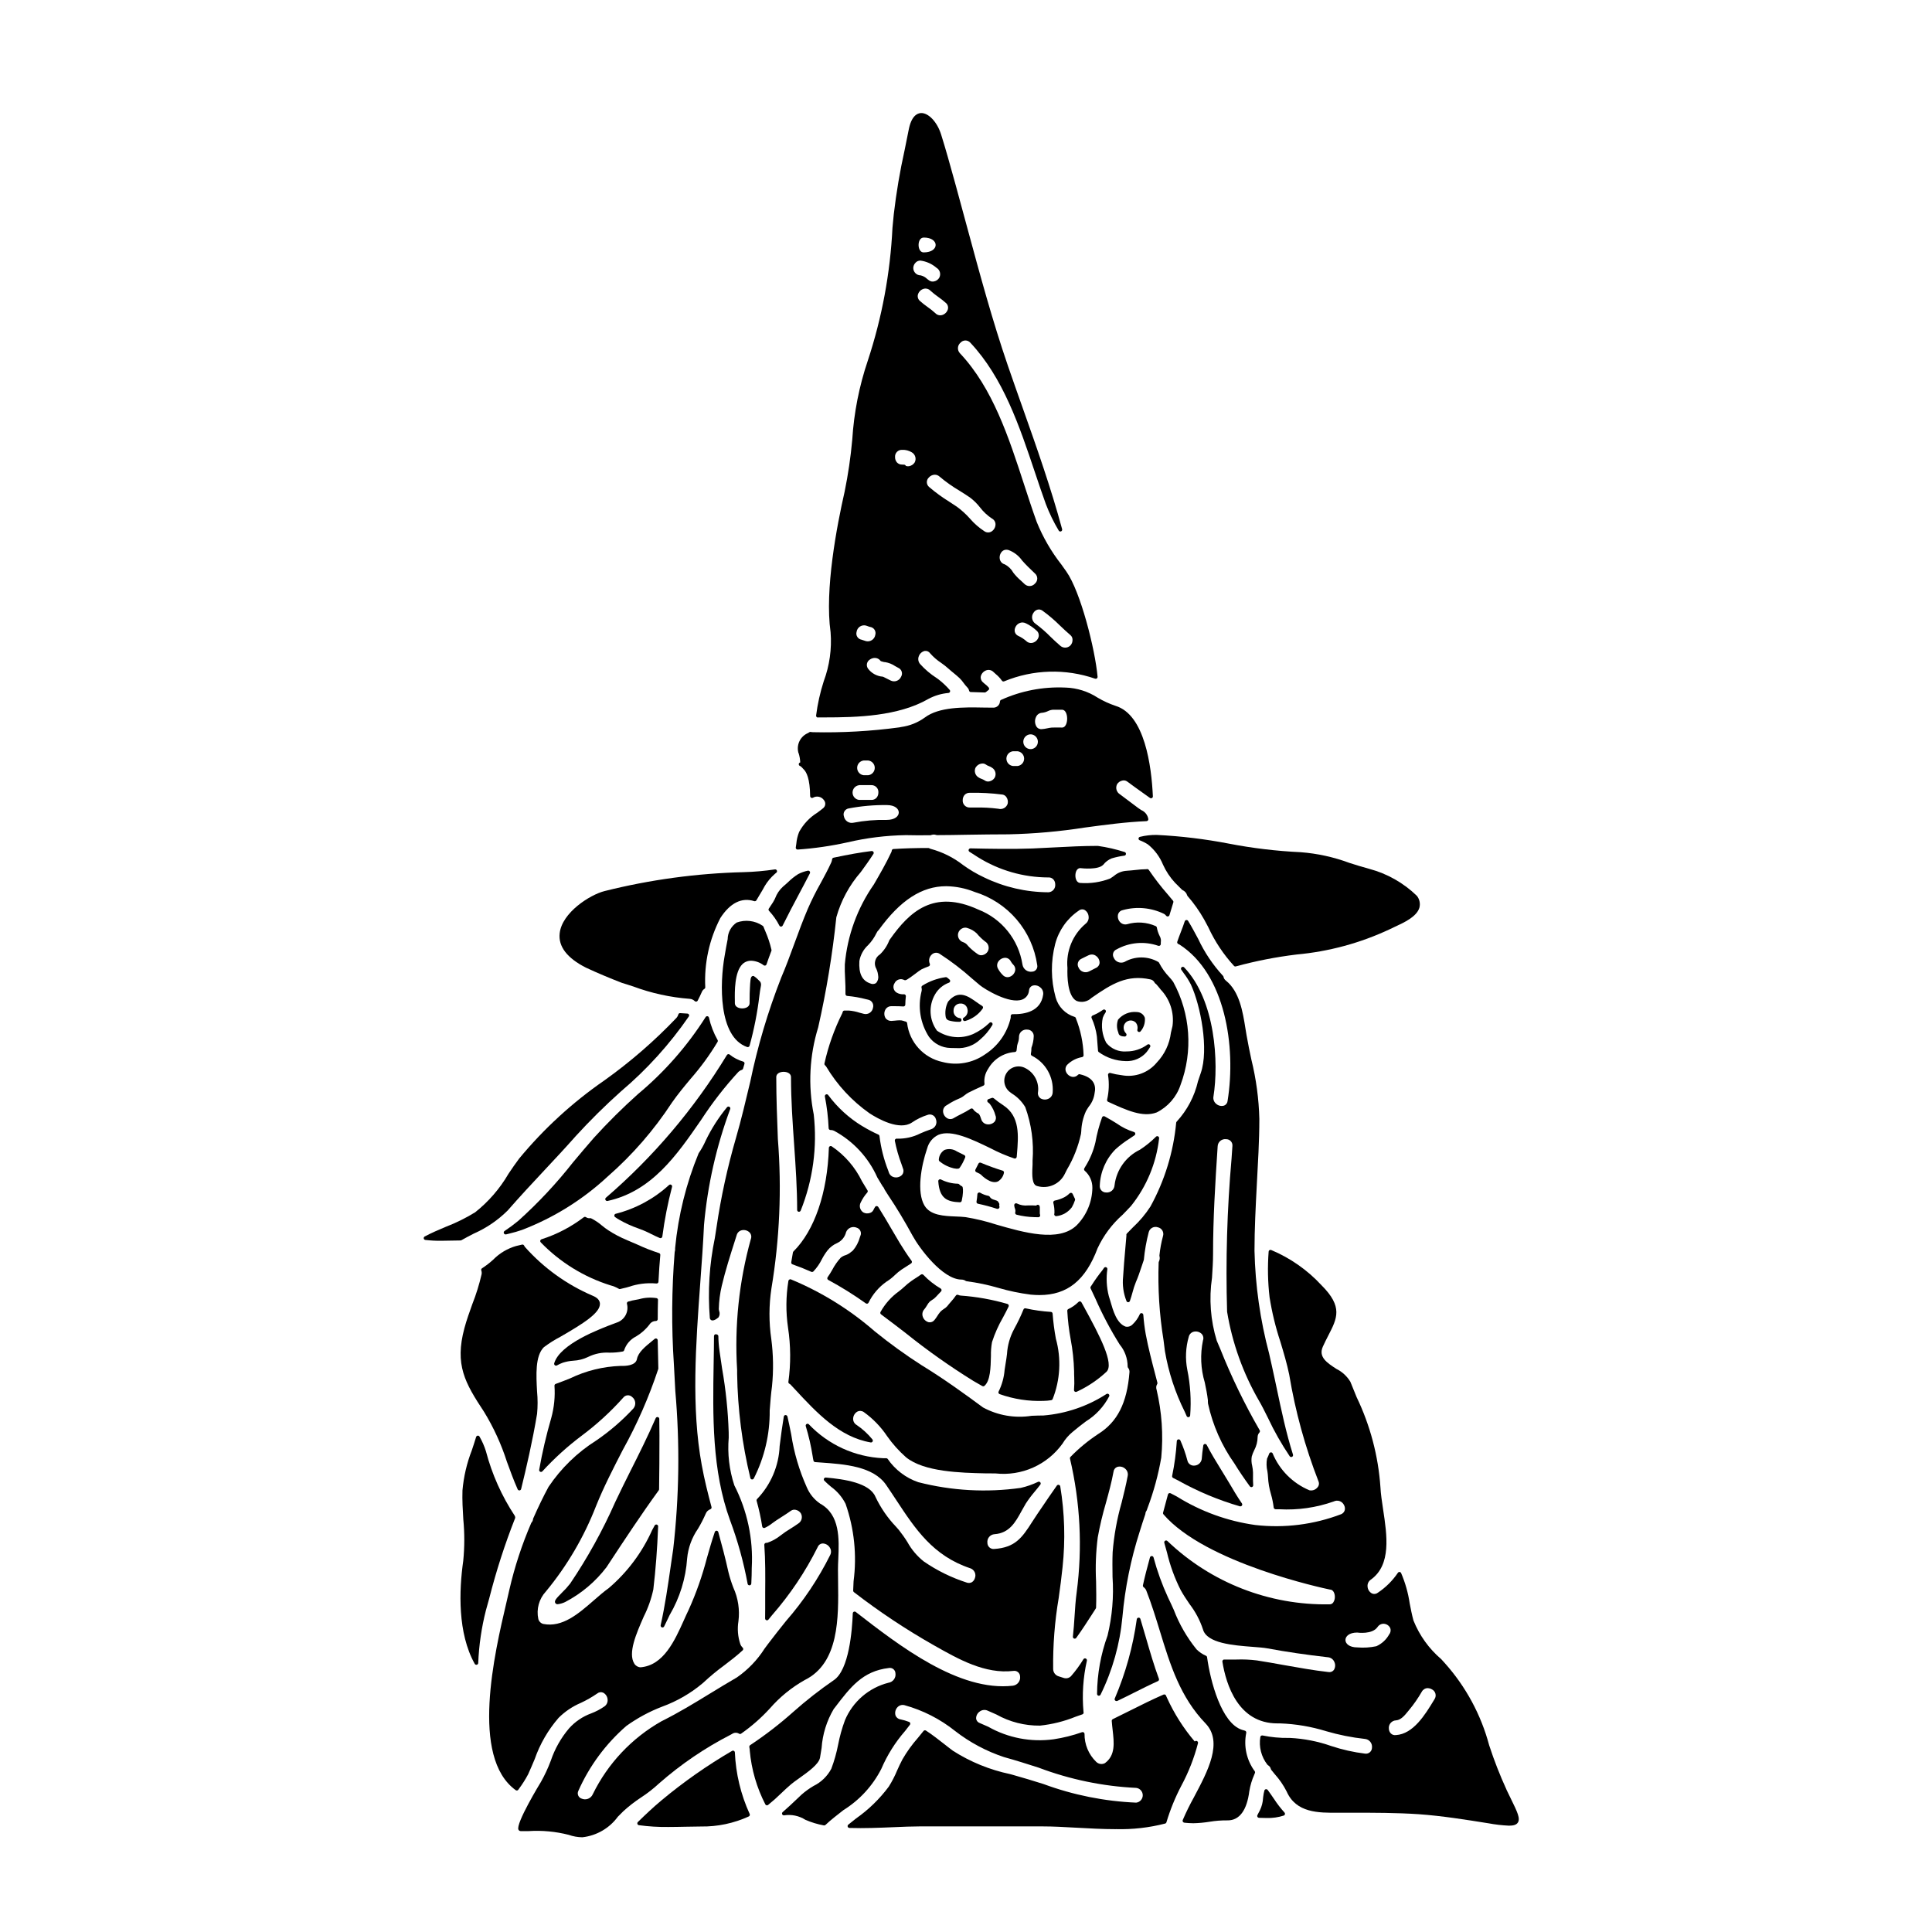 <?xml version="1.0" encoding="UTF-8"?>
<!-- Uploaded to: SVG Repo, www.svgrepo.com, Generator: SVG Repo Mixer Tools -->
<svg fill="#000000" width="800px" height="800px" version="1.1" viewBox="144 144 512 512" xmlns="http://www.w3.org/2000/svg">
 <g>
  <path d="m428.83 512.79c0.086 0.059 0.184 0.09 0.285 0.09 0.07 0 0.145-0.016 0.207-0.047 2.906-1.336 5.578-3.125 7.918-5.309 2.082-2.078-1.719-9.445-6.152-17.496l-0.492-0.895c-0.07-0.133-0.203-0.227-0.355-0.246-0.152-0.023-0.305 0.023-0.418 0.129-0.781 0.781-1.691 1.422-2.695 1.891-0.18 0.078-0.293 0.262-0.289 0.457 0.137 2.531 0.434 5.051 0.895 7.543 0.531 2.801 0.836 5.641 0.914 8.492 0 0.527 0 1.059 0.031 1.574 0.055 1.113 0.035 2.234-0.055 3.348-0.02 0.184 0.059 0.363 0.207 0.469z"/>
  <path d="m399.77 450.77c0.117-0.242 0.02-0.535-0.219-0.656l-1.969-0.977c-0.969-0.645-2.184-0.793-3.273-0.395-0.891 0.555-1.453 1.508-1.512 2.555-0.02 0.23 0.102 0.449 0.309 0.555 0.793 0.637 1.688 1.133 2.644 1.473l0.312 0.098c0.465 0.172 0.953 0.273 1.449 0.312 0.129-0.016 0.262-0.023 0.395-0.023 0.152 0 0.297-0.074 0.391-0.195 0.488-0.688 0.898-1.43 1.234-2.203z"/>
  <path d="m353.16 483.11c-0.129 0.082-0.211 0.211-0.23 0.359-0.664 4.086-0.695 8.25-0.098 12.348 0.727 4.769 0.758 9.617 0.098 14.395-0.023 0.184 0.062 0.363 0.215 0.465l0.16 0.098c0.062 0.027 0.121 0.07 0.168 0.121l1.234 1.324c5.754 6.195 11.707 12.594 20.027 14.039 0.203 0.039 0.41-0.055 0.512-0.238 0.102-0.18 0.082-0.406-0.051-0.566-1.203-1.477-2.617-2.773-4.199-3.84-0.59-0.348-0.941-0.996-0.902-1.68 0.031-0.77 0.457-1.473 1.129-1.852 0.555-0.273 1.215-0.219 1.715 0.145 2.418 1.738 4.504 3.898 6.16 6.371 1.438 2.051 3.117 3.922 4.996 5.582 4.773 3.906 14.562 4.129 21.016 4.273h0.789c0.66 0 1.324 0.023 1.969 0.023h-0.004c3.387 0.363 6.809-0.172 9.922-1.559 3.109-1.387 5.797-3.574 7.789-6.336 0.719-1.203 1.641-2.266 2.723-3.148 1.23-1.051 2.414-1.941 3.453-2.727v-0.004c2.629-1.621 4.769-3.922 6.195-6.664 0.09-0.199 0.039-0.438-0.133-0.578-0.168-0.141-0.41-0.152-0.59-0.031-5.004 3.242-10.73 5.199-16.676 5.688-1.008 0-2.07 0.039-3.148 0.082-4.422 0.695-8.949-0.078-12.887-2.211-5.023-3.711-10.461-7.633-16.172-11.129v0.004c-4.344-2.781-8.531-5.805-12.535-9.055-6.617-5.766-14.129-10.418-22.234-13.777-0.141-0.031-0.293-0.004-0.41 0.078z"/>
  <path d="m398.75 458.29c-0.207-0.121-0.398-0.27-0.566-0.445-0.094-0.094-0.219-0.148-0.352-0.148-1.555-0.031-3.086-0.418-4.473-1.125-0.16-0.078-0.348-0.062-0.492 0.035-0.145 0.098-0.227 0.266-0.215 0.441 0.316 4.512 2.254 5.438 5.727 5.57 0.238 0 0.441-0.164 0.484-0.395l0.023-0.125c0.164-0.707 0.266-1.422 0.305-2.144v-0.332c0.023-0.273 0.004-0.551-0.055-0.824 0.012-0.238-0.152-0.453-0.387-0.508z"/>
  <path d="m410.04 454.87c0.047-0.129 0.035-0.273-0.031-0.395-0.062-0.117-0.168-0.203-0.297-0.242-1.961-0.598-3.887-1.297-5.777-2.094-0.234-0.105-0.512-0.008-0.629 0.223-0.27 0.516-0.539 1.055-0.812 1.598-0.117 0.238-0.023 0.527 0.211 0.652 0.152 0.082 0.309 0.152 0.461 0.219v0.004c0.285 0.105 0.551 0.254 0.785 0.449 0.664 0.691 1.445 1.258 2.309 1.672 0.426 0.199 0.887 0.309 1.355 0.32 0.293 0.004 0.578-0.055 0.844-0.176 0.812-0.492 1.387-1.301 1.582-2.231z"/>
  <path d="m410.23 507.06c-0.16 1.977-0.695 3.906-1.574 5.688-0.074 0.125-0.09 0.277-0.039 0.414 0.051 0.137 0.156 0.242 0.293 0.293 3.742 1.332 7.703 1.941 11.668 1.793 0.672-0.012 1.344-0.07 2.004-0.18 0.16-0.023 0.297-0.125 0.367-0.266 2.035-5.109 2.336-10.742 0.867-16.039-0.41-2.195-0.695-4.41-0.863-6.637-0.016-0.25-0.215-0.445-0.465-0.461-2.25-0.141-4.488-0.457-6.691-0.945-0.23-0.055-0.469 0.066-0.559 0.289-0.715 1.766-1.539 3.488-2.465 5.156-1.113 2.055-1.766 4.324-1.91 6.66-0.098 0.762-0.195 1.574-0.348 2.402-0.098 0.582-0.188 1.203-0.285 1.832z"/>
  <path d="m337.11 523.59c-0.18-5.664-0.762-11.309-1.746-16.891-0.238-1.594-0.473-3.148-0.68-4.648-0.188-1.305-0.293-2.617-0.312-3.934-0.004-0.184-0.109-0.348-0.273-0.43-0.086-0.043-0.156-0.062-0.172-0.051-0.152-0.074-0.332-0.066-0.477 0.023-0.145 0.086-0.23 0.242-0.234 0.41 0 2.398-0.055 4.801-0.094 7.219-0.23 13.93-0.477 28.34 4.356 41.629h0.004c2.035 5.461 3.59 11.086 4.648 16.82 0.047 0.227 0.246 0.395 0.484 0.391h0.031c0.25-0.016 0.445-0.219 0.457-0.469 0.082-1.574 0.121-2.938 0.121-4.254h0.004c0.41-7.539-1.188-15.051-4.625-21.773-1.34-4.074-1.844-8.375-1.484-12.645z"/>
  <path d="m374.98 369.53c-2.926 0.363-6.031 0.906-10.07 1.766-0.219 0.043-0.379 0.227-0.395 0.445-0.031 0.289-0.109 0.57-0.23 0.836-0.852 1.871-1.836 3.676-2.781 5.422-1.254 2.211-2.391 4.488-3.41 6.816-1.297 3.027-2.461 6.199-3.586 9.27-1.125 3.07-2.246 6.133-3.508 9.055h0.004c-3.5 8.938-6.238 18.152-8.184 27.551-1.18 4.922-2.363 10.012-3.769 14.836-2.266 7.789-3.992 15.723-5.172 23.746-0.137 0.922-0.293 1.871-0.441 2.832-1.453 6.973-1.898 14.113-1.324 21.211 0.039 0.285 0.242 0.52 0.516 0.594 0.742 0.18 1.758-0.789 1.773-0.789l0.004 0.004c0.332-0.508 0.398-1.152 0.172-1.715-0.051-0.176-0.082-0.355-0.09-0.535 0.051-2.059 0.312-4.106 0.785-6.109 0.949-4.016 2.227-8.031 3.469-11.914l0.484-1.531c0.172-0.656 0.703-1.16 1.367-1.301 0.75-0.164 1.531 0.066 2.074 0.613 0.422 0.465 0.543 1.129 0.316 1.715-3.137 11.285-4.363 23.02-3.637 34.711v1.035c0.141 9.301 1.316 18.562 3.508 27.602 0.047 0.191 0.203 0.336 0.395 0.371h0.082c0.168 0 0.324-0.086 0.414-0.227 2.844-5.582 4.297-11.77 4.231-18.031 0.168-2.262 0.332-4.402 0.609-6.422v-0.004c0.422-4.172 0.359-8.379-0.188-12.535-0.648-4.449-0.637-8.965 0.039-13.41 2.18-13.082 2.754-26.383 1.703-39.605-0.203-5.312-0.418-10.805-0.422-16.406 0-1.848 3.906-1.852 3.906 0 0 6.152 0.434 12.203 0.84 18.055 0.406 5.852 0.789 11.461 0.789 17.164l-0.004 0.004c0 0.23 0.164 0.434 0.395 0.48 0.23 0.031 0.453-0.09 0.547-0.305 3.238-8.074 4.426-16.82 3.461-25.465-1.539-7.684-1.133-15.629 1.18-23.113 2.18-9.617 3.785-19.355 4.805-29.16 1.242-4.43 3.461-8.523 6.488-11.988 1.219-1.68 2.363-3.266 3.344-4.812 0.102-0.16 0.102-0.363 0-0.523-0.105-0.164-0.293-0.254-0.488-0.23z"/>
  <path d="m408.78 463.39c0.098-0.172 0.082-0.391-0.043-0.547-0.059-0.078-0.102-0.16-0.141-0.25l-0.055-0.105c-0.07-0.109-0.172-0.191-0.285-0.246-0.039-0.023-0.074-0.043-0.117-0.062-0.172-0.066-0.395-0.137-0.609-0.207l-0.316-0.098 0.004-0.004c-0.398-0.117-0.738-0.387-0.945-0.746-0.074-0.113-0.195-0.191-0.328-0.215-0.77-0.148-1.512-0.426-2.188-0.824-0.148-0.082-0.328-0.082-0.477 0-0.148 0.078-0.25 0.227-0.262 0.395-0.039 0.652-0.117 1.301-0.234 1.941-0.027 0.133 0 0.266 0.074 0.375s0.191 0.184 0.32 0.207c1.707 0.355 3.394 0.809 5.055 1.355 0.047 0.008 0.098 0.008 0.148 0 0.129 0.004 0.258-0.047 0.352-0.141 0.09-0.094 0.141-0.219 0.141-0.352-0.004-0.055-0.012-0.113-0.023-0.168-0.012-0.098-0.031-0.191-0.055-0.289z"/>
  <path d="m321.79 558.75c-0.789 5.453-1.523 10.605-2.707 15.949-0.051 0.242 0.082 0.484 0.316 0.57 0.051 0.02 0.109 0.027 0.164 0.027 0.188 0 0.359-0.105 0.441-0.273 0.332-0.66 0.641-1.312 0.941-1.934l0.531-1.117v0.004c2.68-4.562 4.262-9.684 4.621-14.957 0.266-2.836 1.258-5.555 2.883-7.894 0.766-1.277 1.449-2.606 2.043-3.973 0.211-0.555 0.66-0.988 1.219-1.184 0.246-0.082 0.383-0.34 0.316-0.59-0.926-3.473-1.879-7.215-2.582-11.09-2.816-15.277-1.574-32.086-0.395-48.352 0.395-5.328 0.758-10.359 0.992-15.352 0.941-10.496 3.277-20.82 6.949-30.699 0.07-0.227-0.031-0.469-0.242-0.578-0.207-0.113-0.465-0.059-0.613 0.125-2.227 2.703-4.121 5.664-5.641 8.816-0.52 1.188-1.148 2.32-1.883 3.387-3.301 8.012-5.398 16.465-6.227 25.09 0.031 0.379-0.012 0.762-0.121 1.125-0.797 9.891-0.867 19.824-0.207 29.723 0.031 0.207 0.043 0.418 0.035 0.625 0.109 2.098 0.219 4.207 0.336 6.324h-0.004c1.234 13.984 1.051 28.059-0.547 42.008-0.219 1.418-0.418 2.82-0.621 4.219z"/>
  <path d="m389.63 490c0.207-0.398 0.473-0.762 0.785-1.078 0.176-0.145 0.363-0.277 0.559-0.395 0.395-0.219 0.75-0.504 1.051-0.84 0.223-0.266 0.461-0.52 0.711-0.762 0.23-0.23 0.465-0.473 0.676-0.711v-0.004c0.09-0.109 0.129-0.25 0.109-0.391-0.023-0.148-0.113-0.273-0.242-0.348-1.691-0.992-3.234-2.215-4.586-3.633-0.172-0.176-0.445-0.199-0.645-0.055-0.59 0.426-1.211 0.824-1.84 1.223l-0.586 0.395h0.004c-0.711 0.488-1.375 1.031-1.996 1.625-0.449 0.418-0.914 0.812-1.402 1.18-2.008 1.441-3.676 3.305-4.879 5.465-0.125 0.215-0.07 0.492 0.129 0.641 2.211 1.641 4.398 3.32 6.582 5.004 5.703 4.578 11.684 8.805 17.902 12.656 0.699 0.414 1.367 0.789 1.996 1.145l0.363 0.207v0.004c0.074 0.039 0.16 0.062 0.242 0.062 0.121 0 0.234-0.043 0.324-0.121 1.574-1.383 1.648-4.852 1.719-7.922-0.031-1.238 0.066-2.473 0.289-3.688 0.734-2.266 1.703-4.445 2.898-6.504 0.516-0.965 1.027-1.93 1.5-2.91h-0.004c0.066-0.133 0.066-0.289 0-0.426-0.066-0.133-0.188-0.23-0.332-0.27-4.031-1.168-8.176-1.91-12.363-2.207-0.238-0.023-0.469-0.086-0.684-0.188-0.219-0.09-0.473-0.012-0.602 0.191-0.387 0.566-0.816 1.105-1.281 1.613-0.344 0.395-0.688 0.789-1.012 1.207-0.246 0.273-0.531 0.512-0.852 0.699-0.355 0.219-0.684 0.48-0.973 0.785-0.305 0.363-0.582 0.75-0.828 1.156-0.215 0.348-0.453 0.684-0.715 1-0.348 0.465-0.926 0.703-1.5 0.609-0.75-0.18-1.355-0.734-1.598-1.465-0.242-0.68-0.094-1.438 0.395-1.969 0.258-0.309 0.484-0.637 0.684-0.984z"/>
  <path d="m290.87 505.28c-0.051 0.191 0.012 0.398 0.168 0.52 0.152 0.129 0.371 0.148 0.547 0.055 0.504-0.289 1.027-0.531 1.574-0.73 0.895-0.285 1.816-0.461 2.754-0.523 1.387-0.066 2.75-0.414 3.996-1.027 1.734-0.844 3.66-1.227 5.59-1.109 1.188 0.016 2.375-0.09 3.543-0.309 0.168-0.035 0.305-0.16 0.359-0.324 0.52-1.59 1.656-2.906 3.148-3.652 1.418-0.836 2.652-1.941 3.633-3.262 0.367-0.539 0.98-0.855 1.633-0.844 0.129 0 0.254-0.055 0.348-0.145 0.09-0.094 0.141-0.219 0.141-0.348 0-1.707 0.023-3.391 0.07-5.074h0.004c0.008-0.227-0.141-0.43-0.359-0.488-1.566-0.25-3.168-0.152-4.691 0.289-0.199 0.043-0.449 0.09-0.723 0.137h-0.004c-0.723 0.113-1.434 0.277-2.137 0.488-0.227 0.078-0.363 0.305-0.328 0.543 0.594 2.148-0.629 4.379-2.758 5.043l-0.492 0.184c-3.988 1.488-14.496 5.434-16.016 10.578z"/>
  <path d="m406.17 415.11c-1.27 1.215-2.734 2.211-4.332 2.941-3.121 1.336-6.707 0.996-9.52-0.902-2.07-2.812-2.281-6.582-0.535-9.605 0.824-1.449 2.141-2.559 3.711-3.125 0.164-0.066 0.281-0.215 0.305-0.387 0.023-0.176-0.047-0.352-0.188-0.457-0.211-0.164-0.395-0.332-0.59-0.496-0.109-0.094-0.25-0.137-0.395-0.121-2.195 0.305-4.301 1.066-6.184 2.242-0.191 0.109-0.285 0.336-0.227 0.551 0.086 0.32 0.086 0.66 0 0.98-1.043 4.109-0.332 8.469 1.969 12.031 1.324 1.82 3.426 2.914 5.68 2.961 0.543 0 1.062 0.031 1.574 0.031 2.352 0.156 4.66-0.684 6.363-2.316 1.25-1.062 2.312-2.328 3.148-3.738 0.164-0.219 0.121-0.527-0.098-0.688-0.219-0.164-0.527-0.121-0.688 0.098z"/>
  <path d="m394.64 413.61c0.113 0.41 0.434 0.727 0.844 0.836 0.793 0.219 1.613 0.336 2.438 0.344h0.426-0.004c0.258-0.012 0.461-0.227 0.465-0.484 0.004-0.258-0.191-0.473-0.449-0.5-0.492-0.047-0.941-0.289-1.254-0.672-0.312-0.387-0.457-0.879-0.402-1.371-0.008-0.492 0.184-0.965 0.535-1.309 0.352-0.344 0.832-0.527 1.324-0.508 0.871-0.039 1.645 0.566 1.809 1.426 0.246 0.883-0.133 1.824-0.926 2.289-0.227 0.113-0.332 0.379-0.246 0.613 0.09 0.238 0.344 0.367 0.586 0.305 0.551-0.145 1.078-0.359 1.574-0.633 1.242-0.633 2.309-1.566 3.098-2.715 0.129-0.23 0.047-0.523-0.18-0.656-0.512-0.312-1.02-0.668-1.527-1.027-2.231-1.574-4.769-3.363-7.477-0.133h-0.004c-0.672 1.289-0.895 2.766-0.629 4.195z"/>
  <path d="m419.18 463.3c-0.195-0.062-0.406 0.004-0.535 0.16v0.031c-0.734-0.055-1.473-0.066-2.211-0.043-1.004 0.117-2.023-0.059-2.93-0.508-0.16-0.082-0.352-0.074-0.504 0.027-0.148 0.098-0.234 0.27-0.219 0.449 0.023 0.34 0.098 0.672 0.227 0.984 0.102 0.293 0.113 0.609 0.035 0.91-0.035 0.129-0.016 0.262 0.055 0.375 0.066 0.109 0.176 0.191 0.305 0.223 1.52 0.387 3.082 0.605 4.652 0.645 0.355 0.027 0.734 0.027 1.113 0.027v0.004c0.152 0 0.297-0.07 0.391-0.191s0.129-0.277 0.09-0.426l-0.039-0.137c-0.039-0.105-0.055-0.215-0.047-0.328v-0.594-0.629c0.008-0.043 0.008-0.086 0-0.129-0.004-0.047-0.004-0.094 0-0.137v-0.039-0.039-0.004c0.031-0.273-0.125-0.531-0.383-0.633zm0.273 0.438h0.035c0.023 0.039 0 0.082 0 0.121h-0.004c-0.004-0.043-0.016-0.082-0.035-0.121z"/>
  <path d="m331.88 413.68c-0.047-0.191-0.199-0.336-0.395-0.371-0.199-0.031-0.398 0.066-0.496 0.242-4.887 7.695-10.941 14.582-17.945 20.414-4.074 3.648-7.957 7.5-11.637 11.547-1.848 2.09-3.703 4.328-5.512 6.473v-0.004c-4.394 5.602-9.27 10.809-14.562 15.566-1.164 0.957-2.375 1.855-3.629 2.688-0.199 0.133-0.27 0.391-0.168 0.609 0.078 0.176 0.254 0.285 0.445 0.285 0.043 0.004 0.082 0.004 0.125 0l0.957-0.238c1.105-0.258 2.199-0.574 3.273-0.949 8.41-3.223 16.125-8.035 22.723-14.168 6.535-5.715 12.258-12.297 17.004-19.562 1.535-2.199 3.266-4.293 4.945-6.297h-0.004c2.68-3.051 5.078-6.336 7.164-9.816 0.086-0.152 0.086-0.34 0-0.488-1.047-1.855-1.816-3.852-2.289-5.93z"/>
  <path d="m321.28 458.06c-4.008 3.66-8.855 6.273-14.117 7.606-0.188 0.047-0.324 0.203-0.355 0.391-0.031 0.191 0.047 0.383 0.207 0.488 0.395 0.281 0.812 0.555 1.246 0.789 1.559 0.883 3.191 1.621 4.883 2.207 0.492 0.184 0.984 0.375 1.469 0.566 0.68 0.281 1.352 0.613 2.023 0.949 0.672 0.336 1.453 0.723 2.211 1.031h0.004c0.059 0.023 0.121 0.035 0.184 0.035 0.086 0 0.172-0.023 0.246-0.066 0.133-0.078 0.223-0.211 0.242-0.363 0.582-4.438 1.441-8.836 2.578-13.164 0.055-0.215-0.039-0.438-0.23-0.551-0.191-0.109-0.434-0.074-0.59 0.082z"/>
  <path d="m303.54 468.8c-0.883-0.762-1.855-1.414-2.894-1.938-0.062-0.027-0.129-0.039-0.199-0.039-0.109 0-0.164 0-0.145 0.023-0.375 0.016-0.742-0.09-1.047-0.301-0.176-0.102-0.398-0.086-0.555 0.043-3.375 2.57-7.164 4.547-11.203 5.836-0.16 0.055-0.281 0.188-0.324 0.348-0.035 0.168 0.012 0.34 0.129 0.461 5.106 5.281 11.449 9.195 18.453 11.391 0.785 0.199 1.539 0.508 2.238 0.918 0.074 0.051 0.164 0.078 0.254 0.074 0.051 0 0.102-0.008 0.148-0.023 0.312-0.094 0.629-0.168 0.945-0.23 0.398-0.082 0.793-0.184 1.18-0.305l0.18-0.055h0.004c1.09-0.367 2.211-0.629 3.348-0.785 1.297-0.168 2.606-0.195 3.906-0.078 0.133 0.016 0.27-0.023 0.371-0.113 0.105-0.086 0.164-0.215 0.172-0.348 0.141-2.754 0.297-4.996 0.488-7.086 0.02-0.234-0.125-0.453-0.352-0.52-1.922-0.613-3.801-1.348-5.625-2.203-0.977-0.438-1.969-0.867-2.918-1.254l0.004-0.004c-1.68-0.691-3.293-1.535-4.816-2.527-0.605-0.395-1.188-0.824-1.742-1.285z"/>
  <path d="m423.57 466.18c0.09 0.07 0.199 0.109 0.312 0.109h0.098c1.629-0.188 3.106-1.043 4.082-2.363 0.34-0.598 0.617-1.227 0.828-1.879 0.039-0.125 0.027-0.258-0.031-0.375-0.191-0.395-0.395-0.848-0.602-1.277-0.066-0.148-0.195-0.25-0.352-0.281-0.156-0.023-0.316 0.02-0.438 0.121-0.418 0.418-0.895 0.77-1.414 1.051-0.801 0.41-1.652 0.707-2.535 0.879-0.133 0.031-0.246 0.113-0.316 0.23-0.074 0.121-0.09 0.262-0.055 0.395 0.227 0.883 0.324 1.793 0.293 2.703-0.039 0.102-0.059 0.211-0.062 0.32 0.008 0.145 0.078 0.277 0.191 0.367z"/>
  <path d="m421.79 380.46c-5.887-0.023-11.691-1.371-16.988-3.938-1.961-0.918-3.832-2.019-5.586-3.289-2.547-1.992-5.473-3.445-8.598-4.281-0.07-0.02-0.141-0.047-0.203-0.086-0.078-0.039-0.156-0.078-0.238-0.109-0.059-0.02-0.117-0.031-0.176-0.031-3.348 0-6.363 0.086-9.227 0.273-0.195 0.008-0.367 0.141-0.43 0.328-0.039 0.129-0.066 0.262-0.082 0.395-1.43 3.07-3.078 5.902-4.676 8.66-4.379 6.266-7.035 13.574-7.699 21.191-0.039 1.125 0 2.418 0.078 3.781 0.078 1.367 0.117 2.731 0.094 4.078h0.004c-0.004 0.262 0.199 0.48 0.461 0.5 1.691 0.148 3.367 0.438 5.008 0.871l0.508 0.117c0.477 0.086 0.891 0.375 1.141 0.789 0.25 0.414 0.312 0.914 0.168 1.375-0.09 0.539-0.398 1.02-0.852 1.324-0.457 0.301-1.02 0.402-1.551 0.273-0.375-0.086-0.738-0.188-1.098-0.289v0.004c-0.945-0.316-1.922-0.512-2.918-0.594h-1.129c-0.211 0-0.402 0.137-0.469 0.34l-0.047 0.16c-0.02 0.082-0.047 0.156-0.082 0.23-2.113 4.231-3.703 8.703-4.723 13.324-0.027 0.141 0.012 0.285 0.105 0.391 0.059 0.07 0.121 0.133 0.191 0.195 0.066 0.055 0.121 0.121 0.164 0.195 2.918 4.894 6.836 9.121 11.496 12.398 2.273 1.477 7.918 4.652 11.223 2.449 1.273-0.875 2.672-1.555 4.144-2.023 0.445-0.176 0.945-0.152 1.371 0.066s0.734 0.609 0.852 1.074c0.203 0.516 0.188 1.09-0.047 1.59-0.238 0.5-0.668 0.879-1.191 1.051-1.18 0.395-2.117 0.789-2.941 1.148v0.004c-1.848 0.926-3.894 1.395-5.961 1.363h-0.059c-0.203-0.051-0.422 0.008-0.578 0.156-0.09 0.105-0.133 0.25-0.113 0.391 0.414 2.102 1 4.164 1.754 6.164l0.422 1.227v0.004c0.23 0.551 0.133 1.184-0.25 1.641-0.527 0.559-1.309 0.801-2.059 0.641-0.691-0.129-1.254-0.633-1.457-1.309l-0.164-0.477v0.004c-1.152-2.93-1.926-5.988-2.309-9.109-0.012-0.184-0.129-0.348-0.297-0.418-1.422-0.641-2.801-1.367-4.133-2.172l-0.141-0.078h-0.004c-3.516-2.133-6.582-4.934-9.027-8.238-0.141-0.18-0.383-0.238-0.59-0.145-0.203 0.094-0.32 0.316-0.281 0.539 0.539 2.773 0.875 5.586 0.996 8.414 0.012 0.262 0.23 0.469 0.492 0.469 0.324-0.012 0.648 0.055 0.941 0.199 5.09 2.742 9.125 7.098 11.473 12.379 0.426 0.723 0.855 1.461 1.375 2.293v0.004c0.234 0.23 0.41 0.512 0.516 0.824 0.012 0.043 0.031 0.086 0.059 0.121 0.207 0.32 0.395 0.645 0.617 0.977l0.395 0.617c2.156 3.207 4.254 6.691 6.406 10.648 1.688 3.098 7.871 11.578 12.953 11.578 0.402 0.004 0.797 0.133 1.125 0.363 0.066 0.043 0.141 0.07 0.223 0.078 2.844 0.367 5.652 0.953 8.402 1.758 2.809 0.82 5.672 1.414 8.574 1.785 0.789 0.078 1.574 0.117 2.312 0.117 7.414 0 12.223-3.91 15.414-12.418 1.578-3.379 3.836-6.402 6.633-8.871 0.762-0.789 1.52-1.551 2.215-2.312 4.133-5.148 6.715-11.367 7.449-17.93 0.039-0.215-0.07-0.43-0.266-0.523-0.195-0.102-0.434-0.059-0.578 0.105-1.289 1.289-2.707 2.438-4.234 3.43-3.711 1.789-6.25 5.356-6.731 9.445-0.035 0.547-0.293 1.059-0.707 1.414-0.418 0.355-0.965 0.523-1.508 0.473-0.48 0.012-0.941-0.184-1.266-0.535-0.324-0.352-0.48-0.828-0.43-1.305 0.141-3.606 1.621-7.027 4.152-9.594 1.172-1.059 2.434-2.016 3.773-2.852 0.43-0.289 0.859-0.574 1.281-0.871 0.156-0.109 0.234-0.301 0.199-0.488-0.035-0.188-0.176-0.34-0.359-0.387-1.617-0.5-3.144-1.258-4.523-2.238-0.938-0.582-1.996-1.242-3.242-1.906v0.004c-0.121-0.066-0.266-0.074-0.395-0.023-0.133 0.055-0.238 0.164-0.285 0.301-0.77 2.148-1.359 4.359-1.758 6.606-0.543 2.324-1.477 4.543-2.754 6.559l-0.195 0.352-0.004-0.004c-0.109 0.211-0.062 0.469 0.121 0.621 1.312 1.145 2.055 2.812 2.027 4.555-0.059 3.715-1.547 7.262-4.16 9.902-4.754 4.59-14.016 1.91-21.457-0.234l0.004-0.004c-2.617-0.84-5.293-1.484-8.008-1.93-0.762-0.09-1.617-0.129-2.527-0.164-3.191-0.129-6.809-0.281-8.359-2.922-2.074-3.543-0.906-10.371 0.723-15.125h0.004c0.406-1.586 1.5-2.906 2.981-3.602 3.481-1.449 8.938 1.211 13.758 3.543 2.047 1.078 4.176 1.992 6.363 2.731 0.145 0.043 0.297 0.016 0.414-0.066 0.121-0.086 0.199-0.219 0.211-0.363l0.059-0.695c0.414-4.953 0.84-10.066-3.633-12.988v-0.004c-0.879-0.566-1.719-1.184-2.519-1.852-0.133-0.105-0.309-0.141-0.469-0.09-0.305 0.098-0.605 0.199-0.934 0.328-0.164 0.066-0.281 0.219-0.305 0.395-0.023 0.176 0.051 0.352 0.191 0.461 0.176 0.117 0.34 0.258 0.488 0.414 0.699 0.922 1.207 1.973 1.496 3.09 0.234 0.555 0.133 1.195-0.262 1.652-0.535 0.551-1.316 0.793-2.074 0.641-0.695-0.141-1.254-0.66-1.445-1.344-0.047-0.113-0.082-0.23-0.125-0.352v0.004c-0.066-0.234-0.156-0.457-0.262-0.672l-0.078-0.117c-0.035-0.129-0.121-0.242-0.238-0.309-0.406-0.211-0.781-0.473-1.113-0.785-0.117-0.121-0.219-0.254-0.309-0.395-0.07-0.109-0.184-0.184-0.312-0.207-0.129-0.023-0.262 0.004-0.371 0.074-0.812 0.527-1.656 1.004-2.527 1.426-0.637 0.324-1.266 0.645-1.879 1.008-0.531 0.363-1.227 0.398-1.793 0.086-0.668-0.391-1.086-1.094-1.105-1.867-0.008-0.66 0.355-1.27 0.941-1.574l0.328-0.195h-0.004c0.918-0.605 1.891-1.121 2.906-1.543 0.574-0.227 1.105-0.543 1.574-0.941 0.312-0.258 0.645-0.484 1-0.676 1.18-0.582 2.559-1.258 3.938-1.844 0.207-0.09 0.328-0.309 0.293-0.531-0.156-1.371 0.184-2.754 0.961-3.898 1.449-2.598 4.117-4.285 7.086-4.484 0.223-0.012 0.41-0.176 0.457-0.395 0.047-0.242 0.066-0.488 0.09-0.73 0.016-0.41 0.098-0.816 0.234-1.203 0.219-0.551 0.324-1.137 0.32-1.727 0.012-0.543 0.25-1.055 0.656-1.414 0.406-0.355 0.945-0.527 1.484-0.473 0.488-0.02 0.965 0.176 1.301 0.527 0.34 0.355 0.508 0.84 0.465 1.328-0.039 0.992-0.238 1.973-0.586 2.902-0.016 0.055-0.027 0.109-0.027 0.164 0.004 0.492-0.043 0.984-0.137 1.473-0.043 0.215 0.066 0.434 0.262 0.535 3.637 1.812 5.816 5.648 5.512 9.699-0.02 0.715-0.43 1.355-1.07 1.672-0.684 0.344-1.496 0.312-2.152-0.078-0.496-0.344-0.758-0.934-0.684-1.527 0.406-2.648-0.93-5.262-3.32-6.477-1.762-0.961-3.965-0.379-5.023 1.32-1.062 1.703-0.613 3.938 1.023 5.094l0.414 0.309c1.453 0.898 2.664 2.133 3.543 3.598 1.641 4.531 2.301 9.363 1.938 14.168v1.016c0 0.113 0 0.305-0.023 0.539-0.129 2.383-0.145 4.945 1.285 5.203v0.004c2.945 0.855 6.07-0.578 7.344-3.367l0.52-1.031c1.734-2.93 2.984-6.121 3.707-9.445l0.07-0.684v-0.004c0.066-1.836 0.488-3.644 1.242-5.32 0.211-0.395 0.48-0.789 0.754-1.211h0.004c0.848-1.035 1.383-2.289 1.543-3.613 0.395-1.781 0-4.086-3.938-4.965-0.164-0.039-0.336 0.012-0.457 0.129-0.43 0.492-1.105 0.695-1.734 0.516-0.742-0.211-1.32-0.789-1.535-1.531-0.168-0.629 0.031-1.297 0.516-1.734 1.059-1.004 2.391-1.672 3.828-1.922 0.242-0.047 0.41-0.266 0.395-0.512-0.109-3.336-0.797-6.633-2.031-9.734-0.023-0.199-0.164-0.363-0.359-0.414-2.441-0.75-4.332-2.691-5.012-5.152-1.285-4.633-1.328-9.52-0.125-14.172 0.941-3.578 3.137-6.703 6.191-8.793 0.402-0.363 0.973-0.477 1.48-0.289 0.664 0.34 1.109 0.996 1.18 1.738 0.121 0.766-0.191 1.539-0.812 2.004-3.41 2.894-5.199 7.266-4.789 11.723-0.078 2.184 0 7.398 2.391 8.703h-0.004c1.371 0.539 2.93 0.234 3.988-0.789 5.453-3.812 9.477-6.219 15.562-4.914 0.52 0.086 0.961 0.422 1.18 0.898 0.035 0.07 0.082 0.129 0.145 0.18 0.055 0.047 0.109 0.082 0.164 0.121l0.113 0.09c0.336 0.395 0.668 0.762 1.027 1.223 0.047 0.055 0.09 0.109 0.125 0.172 2.473 2.578 3.633 6.141 3.152 9.68-0.152 0.613-0.293 1.207-0.426 1.785v0.004c-0.363 2.957-1.668 5.715-3.719 7.871-2.273 2.762-5.879 4.051-9.387 3.363-0.988-0.113-1.969-0.305-2.926-0.574-0.16-0.051-0.336-0.012-0.457 0.105-0.129 0.105-0.191 0.27-0.168 0.438 0.328 2.172 0.246 4.391-0.25 6.531-0.055 0.227 0.059 0.461 0.273 0.559 4.918 2.254 9.168 4.203 12.852 2.824l-0.004 0.004c2.988-1.484 5.262-4.094 6.324-7.254 3.356-8.965 2.656-18.941-1.922-27.348-0.32-0.445-0.668-0.871-1.043-1.277-1.082-1.121-1.992-2.394-2.703-3.777-0.043-0.098-0.117-0.18-0.211-0.234-2.777-1.59-6.184-1.59-8.961 0-0.531 0.238-1.133 0.25-1.672 0.035-0.539-0.215-0.969-0.641-1.188-1.18-0.219-0.387-0.262-0.855-0.109-1.277s0.48-0.758 0.898-0.918c3.371-1.867 7.379-2.211 11.02-0.941 0.148 0.055 0.316 0.035 0.449-0.051 0.133-0.086 0.219-0.234 0.227-0.395v-0.465c0.102-0.574-0.004-1.164-0.297-1.672-0.363-0.719-0.617-1.488-0.758-2.281-0.027-0.145-0.117-0.266-0.246-0.336-2.402-1.074-5.109-1.258-7.633-0.516-0.68 0.168-1.398-0.051-1.867-0.574-0.523-0.57-0.711-1.367-0.504-2.109 0.195-0.57 0.691-0.984 1.285-1.074 3.637-0.996 7.512-0.633 10.898 1.023 0.215 0.125 0.398 0.289 0.543 0.488 0.117 0.141 0.301 0.211 0.48 0.18 0.188-0.031 0.34-0.164 0.395-0.344 0.559-1.898 0.973-3.207 1.02-3.352v-0.004c0.055-0.16 0.023-0.34-0.086-0.473-0.453-0.547-0.906-1.086-1.359-1.625-1.812-2.07-3.496-4.25-5.043-6.527-0.086-0.133-0.234-0.215-0.391-0.219-0.098 0-0.176 0.02-0.133 0.023h-0.004c-1.043 0.016-2.086 0.094-3.125 0.223-0.707 0.074-1.422 0.152-2.152 0.191v0.004c-1.262 0.059-2.473 0.539-3.43 1.363-0.301 0.215-0.621 0.449-1.008 0.688v0.004c-2.508 0.969-5.195 1.371-7.875 1.18-0.926 0-1.344-1.012-1.344-1.969s0.418-1.969 1.281-1.969c0.484 0.062 4.789 0.527 6.098-0.891l0.004 0.004c0.586-0.758 1.363-1.344 2.254-1.699 1.094-0.328 2.215-0.566 3.348-0.715 0.223-0.031 0.398-0.215 0.418-0.441 0.02-0.227-0.117-0.438-0.332-0.512-2.324-0.746-4.707-1.293-7.125-1.633h-0.125c-3.82 0-7.644 0.203-11.336 0.395-1.969 0.105-3.91 0.211-5.875 0.289-5.394 0.191-10.84 0.098-16.406-0.027v-0.004c-0.219 0-0.414 0.145-0.484 0.352-0.062 0.211 0.023 0.441 0.211 0.559l1.039 0.656 1.219 0.789h0.004c5.586 3.477 12.027 5.332 18.609 5.352 0.512-0.047 1.016 0.145 1.367 0.52 0.312 0.355 0.488 0.812 0.488 1.289 0.059 0.531-0.109 1.066-0.461 1.473-0.355 0.402-0.863 0.641-1.398 0.656zm-45.535 20.324c0.266 0.582 0.422 1.203 0.473 1.84 0.117 0.699-0.102 1.41-0.594 1.922-0.453 0.277-1.02 0.309-1.496 0.078-2.184-0.738-3.102-2.633-2.894-5.961 0.293-1.625 1.113-3.106 2.332-4.215 0.902-0.934 1.645-2.008 2.203-3.176 0.148-0.328 0.363-0.621 0.629-0.863 5.652-7.801 11.355-11.555 17.84-11.555h-0.004c2.594 0.039 5.156 0.555 7.562 1.527 4.316 1.324 8.164 3.848 11.098 7.277 2.934 3.43 4.828 7.621 5.469 12.09 0.094 0.414 0 0.848-0.258 1.184-0.254 0.336-0.645 0.547-1.066 0.57-0.598 0.094-1.203-0.055-1.691-0.41-0.484-0.355-0.809-0.895-0.895-1.488-1.027-6.594-5.488-12.145-11.707-14.562-11.844-5.418-18.223 0.555-23.41 7.894-0.062 0.074-0.117 0.152-0.164 0.23-0.535 1.418-1.383 2.695-2.473 3.75-0.637 0.387-1.098 1.008-1.277 1.734-0.18 0.727-0.062 1.492 0.324 2.133zm36.734 0.594c-0.219 0.742-0.805 1.32-1.547 1.527-0.625 0.164-1.285-0.039-1.711-0.527-0.48-0.469-0.891-1.012-1.211-1.605-0.359-0.574-0.359-1.305 0-1.879 0.398-0.645 1.098-1.047 1.855-1.07h0.035c0.637 0.02 1.207 0.398 1.477 0.977 0.168 0.297 0.375 0.57 0.609 0.82 0.48 0.445 0.672 1.125 0.496 1.754zm-7.231-5.227c-0.301 0.492-0.793 0.84-1.359 0.961-0.438 0.105-0.895 0.016-1.262-0.238-0.832-0.559-1.605-1.195-2.312-1.906-0.129-0.125-0.25-0.258-0.363-0.395-0.293-0.398-0.695-0.699-1.16-0.867-1.039-0.297-1.648-1.371-1.371-2.418 0.152-0.531 0.516-0.973 1.008-1.23 0.262-0.145 0.555-0.219 0.855-0.223 0.172 0 0.344 0.027 0.504 0.082 0.945 0.266 1.812 0.754 2.531 1.422 0.648 0.793 1.387 1.512 2.195 2.141 0.934 0.539 1.262 1.73 0.734 2.668zm6.594 16.617c-0.137-0.023-0.273 0.031-0.355 0.145-0.098 0.09-0.148 0.215-0.148 0.348-0.004 0.074-0.004 0.145 0 0.219 0.012 0.074 0.012 0.156 0 0.23-0.902 4-3.34 7.484-6.789 9.703-3.273 2.297-7.391 3.039-11.262 2.031-5.027-1.07-8.809-5.227-9.406-10.332-0.043-0.195-0.195-0.348-0.391-0.395-0.184-0.031-0.359-0.082-0.527-0.156-0.352-0.125-0.723-0.18-1.09-0.172-0.418 0.012-0.832 0.039-1.242 0.094-0.305 0.039-0.609 0.062-0.918 0.07-0.625 0.031-1.223-0.266-1.574-0.789-0.379-0.672-0.391-1.488-0.031-2.172 0.32-0.594 0.941-0.957 1.613-0.941h0.598c0.887 0 1.715 0 2.531 0.07 0.145 0.016 0.289-0.031 0.395-0.129 0.105-0.09 0.164-0.223 0.16-0.363 0-0.711 0.066-1.402 0.145-2.199h0.004c0.012-0.145-0.039-0.289-0.141-0.395-0.098-0.105-0.246-0.16-0.391-0.145-0.637 0.051-1.27-0.086-1.828-0.395-0.438-0.23-0.758-0.637-0.879-1.117-0.125-0.48-0.039-0.992 0.234-1.406 0.211-0.465 0.605-0.82 1.09-0.984 0.484-0.164 1.012-0.121 1.465 0.117 0.395 0.207 0.734 0 3.047-1.719v-0.004c0.488-0.383 0.996-0.746 1.523-1.082 0.629-0.301 1.277-0.574 1.934-0.812 0.133-0.051 0.238-0.152 0.289-0.285 0.055-0.125 0.055-0.266 0-0.395-0.371-0.84-0.164-1.824 0.516-2.441 0.578-0.566 1.48-0.637 2.137-0.168 3.035 1.969 5.91 4.168 8.602 6.582 0.668 0.566 1.34 1.141 2.031 1.719 1.18 0.98 7.871 5.117 11.25 3.773v0.004c0.996-0.395 1.68-1.328 1.758-2.398 0.031-0.547 0.363-1.027 0.863-1.25 0.711-0.234 1.492-0.086 2.07 0.395 0.621 0.461 0.934 1.23 0.809 1.996-0.629 4.363-4.719 5.215-8.09 5.144zm22.043-15.484h-0.004c0.645 0.414 1.027 1.133 1.012 1.898-0.047 0.594-0.426 1.109-0.98 1.336l-0.91 0.465c-0.312 0.152-0.617 0.309-0.918 0.465l0.004-0.004c-0.496 0.25-1.074 0.281-1.594 0.09-0.52-0.188-0.941-0.582-1.164-1.094-0.246-0.406-0.305-0.898-0.16-1.352s0.48-0.82 0.918-1.008l0.895-0.445c0.309-0.148 0.609-0.305 0.922-0.449h-0.004c0.285-0.152 0.605-0.23 0.926-0.234 0.379 0 0.746 0.117 1.059 0.328z"/>
  <path d="m445.66 417.43c0.195 0.105 0.438 0.066 0.59-0.098 0.84-0.965 1.258-2.223 1.156-3.5 0-0.047-0.008-0.098-0.023-0.145-0.328-0.887-1.172-1.48-2.121-1.488-1.887-0.191-3.746 0.566-4.965 2.019-0.395 1.086-0.379 2.281 0.051 3.356l0.078 0.301c0.121 0.5 0.66 0.789 1.602 0.816h0.023v-0.004c0.203 0 0.383-0.125 0.457-0.312 0.07-0.188 0.023-0.402-0.121-0.539-0.59-0.609-0.77-1.508-0.457-2.293 0.262-0.582 0.797-0.988 1.426-1.09 0.629-0.098 1.266 0.129 1.691 0.602 0.387 0.527 0.52 1.199 0.363 1.832-0.051 0.219 0.055 0.441 0.25 0.543z"/>
  <path d="m437 412.28c0.129-0.195 0.102-0.457-0.066-0.621-0.172-0.164-0.434-0.184-0.625-0.051-0.859 0.609-1.781 1.117-2.754 1.516-0.121 0.051-0.219 0.145-0.273 0.266-0.055 0.125-0.055 0.266 0 0.391 0.711 1.555 1.184 3.211 1.406 4.906 0.051 0.816 0.117 1.625 0.188 2.449l0.109 1.332v-0.004c0.012 0.141 0.082 0.27 0.195 0.355 2.082 1.508 4.578 2.34 7.152 2.387 2.129 0.102 4.188-0.801 5.562-2.43 0.32-0.414 0.613-0.844 0.883-1.289 0.125-0.199 0.09-0.461-0.082-0.621-0.176-0.164-0.441-0.18-0.629-0.031-1.598 1.18-3.527 1.812-5.512 1.805-2.066 0.18-4.086-0.68-5.391-2.289-1.078-2.035-1.402-4.387-0.914-6.641 0.18-0.508 0.434-0.988 0.75-1.43z"/>
  <path d="m373.85 460.02c0.137-0.164 0.152-0.395 0.039-0.574-0.508-0.812-0.988-1.609-1.457-2.398-1.812-3.742-4.582-6.938-8.027-9.262-0.148-0.09-0.332-0.094-0.484-0.012-0.152 0.078-0.25 0.234-0.262 0.406-0.371 11.898-3.789 21.91-9.391 27.473-0.074 0.07-0.121 0.164-0.137 0.266l-0.441 2.594c-0.039 0.234 0.094 0.465 0.32 0.547 1.75 0.617 3.387 1.266 5 1.992h-0.004c0.156 0.062 0.332 0.051 0.473-0.039 0.035-0.02 0.062-0.047 0.09-0.078 0.891-0.941 1.637-2.012 2.211-3.172 0.434-0.84 0.945-1.645 1.523-2.394 0.691-0.859 1.586-1.535 2.602-1.969 1.164-0.559 2.016-1.613 2.316-2.871 0.207-0.535 0.621-0.965 1.148-1.188 0.531-0.223 1.129-0.219 1.656 0.008 0.434 0.129 0.793 0.438 0.984 0.852 0.191 0.41 0.195 0.887 0.008 1.301l-0.145 0.395c-0.344 1.293-0.977 2.492-1.848 3.512-0.129 0.102-0.262 0.203-0.395 0.316v-0.004c-0.332 0.305-0.711 0.555-1.121 0.746-0.109 0.051-0.25 0.102-0.395 0.156-0.488 0.141-0.941 0.379-1.336 0.703-0.867 0.965-1.613 2.031-2.211 3.18-0.379 0.68-0.793 1.336-1.234 1.969-0.082 0.113-0.113 0.258-0.082 0.395 0.031 0.141 0.121 0.258 0.246 0.324 3.441 1.863 6.766 3.938 9.953 6.207 0.082 0.059 0.184 0.09 0.285 0.09 0.035 0.004 0.074 0.004 0.109 0 0.133-0.035 0.25-0.121 0.32-0.242 1.086-2.231 2.723-4.156 4.754-5.586 0.816-0.504 1.57-1.094 2.25-1.77 0.559-0.543 1.164-1.035 1.809-1.473l0.902-0.578c0.531-0.336 1.059-0.672 1.574-1.016h-0.004c0.113-0.074 0.191-0.191 0.215-0.324 0.023-0.133-0.012-0.27-0.09-0.379-1.18-1.609-2.223-3.246-3.078-4.629-0.684-1.145-1.359-2.293-2.031-3.441-1.18-2.047-2.441-4.164-3.719-6.203-0.094-0.141-0.254-0.227-0.422-0.23-0.172 0-0.332 0.09-0.418 0.234-0.168 0.262-0.316 0.535-0.445 0.816-0.188 0.387-0.535 0.672-0.949 0.785-0.562 0.191-1.18 0.141-1.703-0.137-0.914-0.574-1.215-1.77-0.68-2.707 0.449-0.941 1.027-1.812 1.719-2.59z"/>
  <path d="m260.83 472.82c0.953 0 1.91-0.023 2.856-0.047 0.789 0 1.574-0.035 2.363-0.039l-0.004-0.004c0.086 0 0.168-0.02 0.242-0.066 1.062-0.602 2.16-1.18 3.258-1.742 3.356-1.473 6.406-3.551 9.004-6.137 3.148-3.606 6.445-7.156 9.656-10.582 2.754-2.941 5.598-5.984 8.316-9.055h-0.004c3.82-4.184 7.848-8.168 12.07-11.941 6.84-5.789 12.883-12.461 17.965-19.844 0.094-0.145 0.102-0.328 0.027-0.48-0.078-0.152-0.227-0.254-0.395-0.27-0.32-0.027-0.641-0.043-0.965-0.062-0.324-0.02-0.629-0.035-0.945-0.059-0.238-0.031-0.461 0.125-0.512 0.359-0.086 0.316-0.238 0.609-0.453 0.855-5.863 6.16-12.301 11.742-19.227 16.672-8.41 5.82-15.98 12.77-22.5 20.652-0.953 1.262-1.871 2.617-2.844 4.055h0.004c-2.281 3.918-5.277 7.375-8.828 10.191-2.453 1.508-5.039 2.789-7.727 3.824-1.887 0.789-3.836 1.621-5.637 2.582-0.188 0.102-0.289 0.312-0.254 0.523 0.043 0.211 0.215 0.371 0.426 0.395 1.363 0.156 2.734 0.23 4.106 0.219z"/>
  <path d="m269.8 584.93c0.086 0.152 0.254 0.25 0.43 0.25h0.113c0.215-0.047 0.375-0.227 0.391-0.449 0.188-4.711 0.871-9.395 2.035-13.965 0.293-1.035 0.586-2.106 0.891-3.207 1.832-7.211 4.117-14.297 6.844-21.215 0.047-0.129 0.047-0.266 0-0.395-0.008-0.082-0.035-0.164-0.078-0.234-3.465-5.25-6.051-11.031-7.648-17.113-0.422-1.355-0.992-2.66-1.703-3.891-0.094-0.176-0.285-0.273-0.48-0.246-0.195 0.02-0.359 0.156-0.418 0.344-0.355 1.18-0.746 2.363-1.141 3.543-1.328 3.406-2.16 6.984-2.477 10.629-0.09 2.547 0.07 5.211 0.227 7.785h0.004c0.344 3.617 0.332 7.262-0.027 10.879-1.133 7.93-1.5 19.152 3.039 27.285z"/>
  <path d="m299.29 400.44c3.039 1.414 6.219 2.754 9.477 4.012 1.023 0.316 2.023 0.637 3.012 0.957 4.82 1.797 9.871 2.906 15.004 3.293 0.5 0.031 0.973 0.242 1.324 0.598 0.094 0.09 0.219 0.141 0.348 0.141h0.078c0.156-0.023 0.293-0.125 0.363-0.266 0.367-0.73 0.789-1.555 1.129-2.363v0.004c0.137-0.309 0.359-0.57 0.645-0.75 0.148-0.09 0.238-0.254 0.234-0.426-0.316-6.363 1.062-12.695 3.996-18.352 2.574-3.992 5.672-5.543 8.977-4.473 0.223 0.066 0.461-0.023 0.578-0.223 0.285-0.5 0.582-0.996 0.887-1.496 0.453-0.746 0.91-1.504 1.32-2.281h-0.004c0.715-1.195 1.613-2.273 2.66-3.191 0.086-0.082 0.18-0.164 0.277-0.238l0.148-0.117c0.176-0.141 0.23-0.383 0.137-0.586-0.09-0.203-0.309-0.316-0.527-0.281-2.738 0.41-5.5 0.656-8.266 0.727-12.457 0.309-24.84 1.996-36.922 5.027-3.809 0.973-11.234 5.664-11.844 11.184-0.395 3.496 1.953 6.559 6.969 9.102z"/>
  <path d="m445.72 366.19c-0.016 0.215 0.109 0.414 0.309 0.492 0.766 0.293 1.496 0.66 2.188 1.102 1.762 1.418 3.133 3.258 3.988 5.352 0.797 1.758 1.867 3.375 3.18 4.793 0.656 0.629 1.262 1.238 1.848 1.848l-0.004-0.004c0.051 0.051 0.105 0.094 0.172 0.121 0.594 0.258 1.039 0.77 1.215 1.391 0.02 0.059 0.047 0.113 0.09 0.16 1.684 1.926 3.164 4.019 4.418 6.25 0.336 0.605 0.699 1.297 1.09 2.035 1.73 3.758 4.035 7.223 6.836 10.27 0.09 0.082 0.211 0.125 0.332 0.125 0.047 0 0.094-0.008 0.137-0.023 5.281-1.438 10.656-2.488 16.086-3.148 8.555-0.777 16.906-3.039 24.68-6.691 0.363-0.191 0.836-0.395 1.367-0.652 2.469-1.137 5.844-2.695 6.523-5.117h-0.004c0.266-1.082 0.012-2.227-0.688-3.094-3.519-3.418-7.856-5.875-12.594-7.141-1.719-0.453-3.438-1-5.254-1.574h-0.004c-4.164-1.551-8.523-2.508-12.957-2.844-6.398-0.301-12.77-1.062-19.062-2.281-6.285-1.211-12.648-1.98-19.043-2.297-1.5-0.023-2.996 0.148-4.449 0.504-0.211 0.043-0.371 0.215-0.398 0.426z"/>
  <path d="m302.02 525.74c-5.027 3.168-9.336 7.352-12.648 12.289-1.352 2.496-2.684 5.238-4.078 8.402h0.004c-0.023 0.055-0.039 0.109-0.039 0.168-0.031 0.332-0.168 0.641-0.395 0.883-0.035 0.039-0.062 0.078-0.078 0.125-2.469 5.715-4.414 11.645-5.805 17.715-0.223 1.004-0.492 2.152-0.789 3.426-3.121 13.293-9.617 40.953 2.481 49.664l0.004-0.004c0.105 0.082 0.238 0.113 0.367 0.09 0.129-0.027 0.246-0.098 0.32-0.207l0.156-0.227c0.906-1.215 1.719-2.496 2.43-3.836 0.633-1.367 1.18-2.703 1.734-4.004v0.004c1.402-4.031 3.555-7.754 6.348-10.98 1.695-1.688 3.699-3.035 5.902-3.969 1.508-0.703 2.957-1.531 4.328-2.477 0.441-0.367 1.051-0.453 1.574-0.23 0.68 0.355 1.125 1.031 1.184 1.793 0.082 0.734-0.25 1.457-0.863 1.871-1.086 0.75-2.258 1.363-3.488 1.832-2.246 0.82-4.258 2.18-5.856 3.961-2.148 2.531-3.793 5.445-4.852 8.59-0.723 1.938-1.598 3.816-2.613 5.613-0.07 0.109-6.793 11.109-5.945 12.672 0.121 0.223 0.355 0.363 0.609 0.359h2.09c3.562-0.227 7.141 0.105 10.598 0.988 1.168 0.414 2.394 0.633 3.633 0.648 3.762-0.422 7.172-2.398 9.406-5.453 0.48-0.488 0.969-0.984 1.473-1.473 1.453-1.324 3.008-2.531 4.652-3.609 1.715-1.117 3.336-2.383 4.836-3.777 5.762-5.055 12.129-9.383 18.949-12.879l0.445-0.25v-0.004c0.543-0.34 1.238-0.34 1.781 0 0.156 0.098 0.352 0.098 0.508 0 2.781-1.945 5.336-4.188 7.629-6.688 2.625-3.016 5.742-5.559 9.223-7.523 9.168-4.504 8.996-16.531 8.863-26.211 0-1.07-0.027-2.106-0.027-3.09 0-0.867 0.039-1.816 0.086-2.801 0.223-5.242 0.508-11.766-4.836-14.676v-0.004c-1.562-1.078-2.781-2.578-3.519-4.328-2.004-4.465-3.391-9.18-4.125-14.016-0.324-1.598-0.637-3.18-0.996-4.723-0.066-0.223-0.266-0.383-0.496-0.395-0.23 0.004-0.426 0.168-0.469 0.395-0.375 2.363-0.789 5.117-1.102 7.824-0.207 5.254-2.332 10.25-5.977 14.039-0.125 0.125-0.172 0.309-0.125 0.48 0.629 2.234 1.125 4.5 1.48 6.793 0.02 0.152 0.109 0.281 0.246 0.355 0.133 0.07 0.289 0.078 0.43 0.023 0.73-0.34 1.414-0.766 2.039-1.27 0.32-0.238 0.645-0.48 1-0.707 0.449-0.297 0.902-0.586 1.359-0.879 0.867-0.551 1.73-1.105 2.57-1.703 0.371-0.25 0.828-0.328 1.262-0.219 0.566 0.117 1.055 0.461 1.355 0.953 0.516 0.957 0.188 2.148-0.75 2.703-0.629 0.457-1.316 0.887-1.969 1.301l0.004-0.004c-0.949 0.566-1.863 1.191-2.734 1.871-1.031 0.824-2.195 1.465-3.445 1.891-0.094 0.027-0.262 0-0.395 0.035v0.004c-0.25 0.039-0.43 0.266-0.414 0.52 0.297 4.137 0.27 8.285 0.234 12.684v4.234c0 0.789 0 1.68-0.023 2.578l0.004-0.004c-0.008 0.211 0.121 0.402 0.32 0.477 0.199 0.07 0.422 0.008 0.555-0.152l0.961-1.18c4.785-5.473 8.848-11.531 12.09-18.035 0.191-0.527 0.66-0.902 1.219-0.969 0.766-0.023 1.488 0.344 1.922 0.977 0.445 0.594 0.523 1.391 0.191 2.059-3.144 6.32-7.086 12.215-11.734 17.531-1.574 1.969-3.176 3.969-4.723 6.027-0.312 0.414-0.625 0.84-0.945 1.27-1.906 3-4.398 5.594-7.32 7.625-2.438 1.406-4.781 2.844-7.051 4.227-4.262 2.609-8.293 5.078-12.906 7.375-7.906 4.461-14.273 11.219-18.258 19.379-0.238 0.543-0.684 0.969-1.238 1.184s-1.172 0.203-1.715-0.039c-0.41-0.133-0.742-0.438-0.906-0.836-0.168-0.398-0.148-0.848 0.047-1.23 2.926-6.594 7.269-12.461 12.715-17.191 2.93-2.102 6.117-3.824 9.484-5.113 3.973-1.445 7.656-3.586 10.879-6.324 1.742-1.633 3.582-3.16 5.508-4.57 1.66-1.262 3.375-2.57 4.949-4.027v0.004c0.102-0.094 0.156-0.227 0.156-0.363s-0.055-0.27-0.156-0.363c-0.277-0.258-0.488-0.578-0.621-0.938-0.648-1.945-0.82-4.023-0.496-6.051 0.387-3.035-0.078-6.121-1.344-8.906-0.531-1.363-0.973-2.762-1.32-4.184-0.789-3.613-1.754-7.203-2.672-10.543-0.062-0.207-0.246-0.352-0.461-0.363-0.211 0.004-0.398 0.141-0.465 0.34-0.789 2.297-1.445 4.641-2.094 6.898-1.223 4.723-2.844 9.332-4.856 13.777-0.426 0.867-0.848 1.812-1.285 2.793-2.383 5.297-5.34 11.895-11.445 12.391-0.676-0.023-1.297-0.387-1.648-0.965-1.746-2.785 0.508-7.934 2.496-12.473v-0.004c1.152-2.277 2.004-4.695 2.539-7.191 0.621-5.231 1.039-10.695 1.277-16.695h0.004c0.008-0.227-0.145-0.43-0.363-0.492-0.219-0.059-0.453 0.039-0.562 0.238l-0.664 1.215c-2.637 5.902-6.555 11.148-11.469 15.352-1.285 0.918-2.574 2.039-3.938 3.227-4.117 3.59-8.379 7.305-13.461 6.297h0.004c-0.637-0.168-1.129-0.664-1.301-1.297-0.57-2.613 0.176-5.336 1.992-7.293 5.625-6.801 10.117-14.461 13.312-22.684 2.004-4.992 4.574-9.984 7.059-14.812 3.805-6.848 6.957-14.039 9.418-21.48 0.012-0.047 0.02-0.098 0.02-0.148l-0.164-7.457c-0.004-0.191-0.117-0.363-0.289-0.441-0.172-0.078-0.371-0.051-0.516 0.07l-0.766 0.629c-1.766 1.441-3.598 2.934-3.938 4.723-0.34 1.789-3.129 1.844-4.293 1.801l-0.004 0.004c-4.656 0.16-9.227 1.285-13.422 3.312-1.273 0.508-2.543 1.012-3.805 1.461h-0.004c-0.199 0.07-0.332 0.262-0.324 0.477 0.203 2.887-0.086 5.785-0.859 8.574-1.309 4.504-2.375 9.074-3.191 13.695-0.043 0.219 0.07 0.438 0.27 0.531 0.199 0.098 0.438 0.051 0.582-0.117 3.176-3.465 6.664-6.625 10.422-9.445 3.992-2.977 7.672-6.348 10.988-10.062 0.27-0.363 0.684-0.594 1.137-0.633 0.453-0.035 0.898 0.125 1.223 0.441 0.461 0.348 0.758 0.867 0.824 1.441 0.066 0.57-0.102 1.148-0.469 1.594-2.953 3.191-6.258 6.043-9.848 8.496z"/>
  <path d="m349.28 382.35c-0.281 0.551-0.605 1.074-0.965 1.578-0.195 0.289-0.395 0.57-0.57 0.867l-0.004-0.004c-0.117 0.191-0.094 0.441 0.066 0.602 1.09 1.164 2.012 2.477 2.731 3.898 0.082 0.164 0.254 0.266 0.438 0.266 0.184-0.004 0.352-0.109 0.438-0.273 1.363-2.754 2.828-5.531 4.25-8.203 1.012-1.898 2.012-3.777 2.961-5.633 0.086-0.172 0.066-0.375-0.051-0.527-0.117-0.148-0.312-0.219-0.5-0.18-0.891 0.184-1.754 0.492-2.559 0.91-0.961 0.609-1.852 1.316-2.656 2.117-0.445 0.395-0.898 0.832-1.395 1.23h0.004c-0.906 0.828-1.602 1.859-2.031 3.008z"/>
  <path d="m355.39 369.14h0.023c4.406-0.305 8.781-0.938 13.094-1.891 5.094-1.199 10.305-1.844 15.539-1.93 1.945 0.047 4.07 0.059 6.5 0.027l-0.004 0.004c0.059-0.004 0.113-0.012 0.168-0.035 0.332-0.129 0.695-0.172 1.051-0.129 0.191 0.066 0.391 0.113 0.594 0.133 2.637 0 5.273-0.059 7.91-0.102 3.617-0.055 7.352-0.113 11.02-0.113 6.781-0.148 13.543-0.75 20.242-1.801 5.344-0.719 10.867-1.465 16.324-1.695l-0.004-0.004c0.137-0.004 0.266-0.066 0.352-0.168 0.09-0.105 0.133-0.238 0.117-0.375-0.164-1.047-0.855-1.938-1.828-2.359-0.25-0.156-0.52-0.328-0.789-0.523-1.574-1.18-3.148-2.363-4.758-3.57l-0.133-0.102c-0.934-0.559-1.266-1.75-0.754-2.711 0.316-0.488 0.816-0.828 1.391-0.941 0.43-0.102 0.883-0.02 1.242 0.234 1.375 1.023 2.754 2.012 4.137 2.996l1.914 1.367v-0.004c0.152 0.117 0.359 0.133 0.531 0.043 0.168-0.094 0.27-0.273 0.254-0.465-0.363-7.957-2.137-21.648-9.91-23.973v-0.004c-1.637-0.547-3.211-1.27-4.699-2.148-2.543-1.66-5.496-2.59-8.531-2.691h-0.125c-5.848-0.262-11.676 0.863-17.004 3.285-0.148 0.082-0.242 0.23-0.254 0.395-0.047 0.945-0.844 1.68-1.789 1.645l-2.59-0.027c-5.238-0.094-11.766-0.203-15.539 2.648h-0.004c-1.855 1.348-4.019 2.207-6.297 2.512l-0.395 0.086h0.004c-7.609 1.031-15.285 1.461-22.961 1.285-0.133 0-0.262-0.012-0.395-0.035l-0.23-0.031c-0.117-0.02-0.23 0.012-0.328 0.078l-0.316 0.203h0.004c-2 0.824-3.106 2.969-2.621 5.074 0.008 0.098 0.039 0.188 0.098 0.266 0.254 0.797 0.402 1.625 0.434 2.457-0.215 0.043-0.371 0.223-0.391 0.438-0.016 0.215 0.109 0.418 0.309 0.496l0.086 0.031h0.004c0.223 0.141 0.426 0.32 0.59 0.531 0.082 0.094 0.164 0.184 0.254 0.277 0.789 0.711 1.727 2.531 1.77 7.148l0.004-0.004c0 0.18 0.098 0.344 0.254 0.43 0.156 0.09 0.348 0.09 0.5 0 0.992-0.578 2.262-0.289 2.91 0.66 0.266 0.324 0.383 0.742 0.328 1.16-0.059 0.414-0.289 0.785-0.633 1.027-0.473 0.395-0.969 0.754-1.469 1.129-2.019 1.25-3.676 3.004-4.809 5.09-0.406 1.004-0.66 2.066-0.75 3.148-0.043 0.328-0.086 0.652-0.141 0.977h-0.004c-0.016 0.141 0.027 0.285 0.121 0.395 0.098 0.105 0.238 0.164 0.383 0.156zm63.184-35.18h0.004c0.289-0.633 0.91-1.043 1.605-1.066 0.527-0.059 1.047-0.207 1.527-0.438 0.41-0.203 0.852-0.328 1.309-0.371h2.445c0.883 0 1.344 1.18 1.344 2.363 0 1.18-0.461 2.363-1.328 2.363-0.07 0-1.738-0.051-2.695 0v-0.004c-0.445 0.043-0.883 0.113-1.316 0.215-0.438 0.102-0.887 0.168-1.336 0.199-0.594 0.082-1.176-0.199-1.48-0.707-0.453-0.785-0.48-1.746-0.074-2.555zm-1.656 4.656h0.395c0.992 0.117 1.734 0.957 1.734 1.953 0 0.996-0.742 1.836-1.734 1.953h-0.395c-0.988-0.117-1.734-0.957-1.734-1.953 0-0.996 0.746-1.836 1.734-1.953zm-4.477 4.477h1.223l0.004-0.004c0.992 0.121 1.734 0.961 1.734 1.957s-0.742 1.836-1.734 1.953h-1.223c-0.992-0.117-1.738-0.957-1.738-1.953s0.746-1.836 1.738-1.957zm-9.84 4.234h0.004c0.316-0.492 0.816-0.832 1.387-0.949 0.133-0.027 0.262-0.039 0.395-0.039 0.297-0.008 0.59 0.078 0.836 0.246 0.273 0.203 0.582 0.359 0.902 0.469 0.262 0.09 0.504 0.215 0.727 0.375 0.934 0.543 1.262 1.73 0.742 2.68-0.32 0.504-0.832 0.852-1.414 0.965-0.418 0.098-0.855 0.008-1.203-0.242-0.277-0.18-0.574-0.324-0.883-0.43-0.262-0.09-0.512-0.211-0.742-0.363-0.949-0.547-1.293-1.75-0.77-2.711zm-3 7.363c0.355-0.398 0.867-0.613 1.402-0.594 2.914-0.055 5.832 0.105 8.723 0.484 0.43 0.086 0.801 0.352 1.02 0.73 0.32 0.492 0.426 1.09 0.301 1.66-0.312 1.051-1.406 1.652-2.461 1.359-2-0.258-4.016-0.367-6.031-0.328h-1.551c-0.52 0.02-1.023-0.188-1.379-0.562-0.359-0.375-0.539-0.887-0.496-1.402-0.004-0.492 0.164-0.969 0.473-1.348zm-26.727-9.152h1.223c0.984 0.125 1.723 0.961 1.723 1.953 0 0.992-0.738 1.828-1.723 1.953h-1.223c-0.984-0.125-1.719-0.961-1.719-1.953 0-0.992 0.734-1.828 1.719-1.953zm-1.219 6.531h3.25c0.52-0.02 1.02 0.188 1.379 0.562 0.359 0.375 0.539 0.887 0.496 1.406 0.008 0.492-0.16 0.977-0.473 1.359-0.355 0.398-0.871 0.613-1.402 0.59h-3.25c-0.984-0.125-1.719-0.961-1.719-1.949 0-0.992 0.734-1.828 1.719-1.953zm-2.758 6.176c3.336-0.633 6.723-0.934 10.113-0.895 2.184 0 3.176 1.012 3.176 1.969 0 0.957-0.992 1.969-3.246 1.969-2.941-0.062-5.883 0.188-8.773 0.742-0.555 0.121-1.137 0.012-1.609-0.301-0.477-0.316-0.801-0.809-0.906-1.367-0.16-0.449-0.113-0.941 0.129-1.352 0.242-0.406 0.652-0.688 1.117-0.766z"/>
  <path d="m517.58 568.89c-0.406-2.762-1.172-5.457-2.273-8.02-0.078-0.164-0.238-0.273-0.418-0.285-0.18-0.004-0.348 0.086-0.445 0.238-1.402 2.07-3.191 3.852-5.269 5.238-0.441 0.367-1.051 0.457-1.574 0.23-0.68-0.359-1.125-1.039-1.18-1.805-0.086-0.73 0.242-1.445 0.852-1.859 5.492-3.914 4.309-11.734 3.262-18.637-0.32-2.117-0.621-4.121-0.707-5.875-0.57-8.281-2.711-16.375-6.309-23.855-0.535-1.305-1.086-2.652-1.652-4.066-0.883-1.473-2.168-2.66-3.707-3.422-2.484-1.609-4.832-3.148-3.59-5.902 0.492-1.09 0.984-2.051 1.465-2.984 2.344-4.559 3.894-7.57-1.812-13.27-3.727-4.039-8.281-7.227-13.352-9.355-0.145-0.059-0.312-0.043-0.445 0.039-0.133 0.086-0.219 0.234-0.223 0.391-0.305 4.031-0.223 8.086 0.246 12.102 0.633 3.992 1.586 7.93 2.859 11.77 0.867 2.875 1.758 5.84 2.363 8.805h-0.004c1.605 9.652 4.203 19.109 7.754 28.223 0.23 0.555 0.109 1.195-0.312 1.625-0.516 0.609-1.324 0.887-2.106 0.719-4.418-1.852-7.922-5.371-9.754-9.793-0.09-0.172-0.273-0.27-0.465-0.25-0.191 0.012-0.355 0.133-0.426 0.312-0.164 0.426-0.332 0.855-0.582 1.359v-0.004c-0.199 1.105-0.168 2.242 0.094 3.336 0.082 0.508 0.133 1.016 0.164 1.531 0.078 1.543 0.34 3.07 0.785 4.551 0.336 1.156 0.578 2.344 0.719 3.539 0.02 0.262 0.238 0.395 0.5 0.453h1.004c4.887 0.273 9.781-0.43 14.395-2.062 0.496-0.246 1.07-0.281 1.59-0.094 0.52 0.188 0.941 0.578 1.168 1.082 0.215 0.402 0.277 0.863 0.18 1.309-0.133 0.473-0.473 0.859-0.922 1.059-7.254 2.773-15.07 3.762-22.789 2.879-7.375-1.027-14.449-3.598-20.77-7.535l-1.676-0.875c-0.133-0.066-0.293-0.07-0.426-0.012-0.137 0.062-0.238 0.184-0.277 0.328-0.344 1.328-0.703 2.637-1.062 3.961l-0.23 0.855v-0.004c-0.047 0.156-0.008 0.324 0.098 0.449 11.113 12.941 42.645 19.645 44.082 19.934 0.926 0 1.348 1.016 1.348 1.969v-0.004c0.004 0.496-0.133 0.984-0.395 1.406-0.203 0.344-0.57 0.551-0.969 0.547-15.992 0.309-31.457-5.723-43.016-16.781-0.16-0.156-0.406-0.184-0.598-0.074-0.195 0.117-0.285 0.348-0.223 0.562 0.238 0.828 0.465 1.648 0.688 2.469l0.004-0.004c0.812 3.488 2.039 6.863 3.656 10.059 0.715 1.305 1.539 2.512 2.336 3.684h-0.004c1.559 2.027 2.766 4.301 3.566 6.727 1.023 3.699 8.051 4.234 13.188 4.629 1.574 0.121 2.926 0.223 3.856 0.395 5.059 0.941 10.465 1.73 16.078 2.363v-0.004c0.754 0.07 1.41 0.551 1.699 1.254 0.32 0.684 0.27 1.488-0.145 2.129-0.34 0.438-0.902 0.645-1.449 0.535-3.973-0.445-7.973-1.18-11.852-1.859-2.328-0.422-4.723-0.855-7.106-1.219h0.004c-1.793-0.223-3.602-0.301-5.406-0.234h-3.211c-0.152-0.02-0.301 0.047-0.395 0.168-0.094 0.105-0.137 0.25-0.117 0.391 0.992 6.133 4.203 16.363 14.562 16.363h0.754c4.141 0.152 8.242 0.848 12.199 2.07 3.348 0.98 6.769 1.664 10.234 2.043 0.566 0.047 1.086 0.32 1.445 0.758 0.355 0.441 0.52 1.008 0.453 1.57-0.004 0.457-0.203 0.895-0.551 1.195-0.348 0.305-0.809 0.441-1.266 0.379-3.066-0.375-6.09-1.055-9.02-2.031-3.512-1.23-7.18-1.949-10.895-2.133h-0.336c-2.332 0.035-4.66-0.184-6.941-0.652-0.129-0.02-0.262 0.008-0.371 0.074-0.109 0.074-0.184 0.188-0.207 0.316-0.43 2.602 0.246 5.258 1.859 7.34 0.043 0.062 0.098 0.113 0.164 0.152 0.391 0.211 0.672 0.582 0.766 1.02 0.016 0.074 0.047 0.145 0.098 0.203 0.309 0.395 0.621 0.789 0.938 1.156 1.246 1.383 2.305 2.922 3.148 4.582 2.504 5.695 8.43 5.68 13.66 5.629h3.543c5.852 0 11.891 0 17.809 0.395 6.172 0.441 12.375 1.434 18.375 2.394v-0.004c1.828 0.348 3.68 0.562 5.535 0.648 1.23 0 1.922-0.234 2.309-0.762 0.789-1.07-0.086-2.863-1.836-6.434-0.34-0.695-0.711-1.457-1.109-2.285l0.004-0.008c-1.762-3.844-3.305-7.785-4.617-11.809-2.16-8.109-6.207-15.59-11.809-21.84l-0.887-0.98c-3.254-2.773-5.785-6.301-7.375-10.273-0.418-1.535-0.711-3.062-0.996-4.535zm-8.844 11.379c-1.645 0.348-3.328 0.453-5.004 0.312-2.18 0-3.176-1.012-3.176-1.969s0.996-1.969 3.106-1.969c0.16 0.027 3.984 0.555 5.391-1.453l0.004 0.004c0.371-0.59 1.035-0.926 1.727-0.875 0.688 0.059 1.297 0.465 1.613 1.078 0.25 0.566 0.156 1.227-0.234 1.703-0.762 1.406-1.965 2.516-3.426 3.168zm13.625 11.117v-0.004c0.402 0.004 0.797 0.121 1.141 0.332 0.449 0.23 0.777 0.641 0.906 1.129 0.129 0.484 0.047 1.008-0.23 1.43l-0.195 0.324c-2.289 3.777-5.434 8.949-10.078 9.223v-0.004c-0.496 0.074-0.996-0.098-1.34-0.465-0.312-0.336-0.488-0.773-0.5-1.23-0.062-0.551 0.109-1.098 0.469-1.516 0.363-0.418 0.879-0.672 1.43-0.691 1.305-0.078 2.363-1.395 3.148-2.363l0.301-0.367c1.27-1.523 2.402-3.156 3.391-4.879 0.316-0.57 0.91-0.926 1.559-0.934z"/>
  <path d="m479.66 625.79c1.547 0.047 3.094-0.172 4.57-0.652 0.148-0.059 0.258-0.188 0.297-0.344 0.039-0.156-0.004-0.32-0.109-0.441-1.023-1.125-1.957-2.332-2.785-3.606-0.543-0.812-1.105-1.598-1.672-2.387h-0.004c-0.113-0.152-0.305-0.227-0.496-0.195-0.191 0.031-0.348 0.176-0.391 0.367-0.141 0.531-0.242 1.074-0.305 1.625l-0.039 0.32v-0.004c-0.055 1.133-0.336 2.246-0.836 3.266-0.23 0.438-0.461 0.875-0.668 1.289-0.074 0.145-0.07 0.32 0.008 0.461 0.078 0.145 0.223 0.238 0.387 0.254 0.664 0.02 1.344 0.047 2.043 0.047z"/>
  <path d="m338.5 608c-0.152-0.082-0.34-0.082-0.488 0-6.602 3.844-12.871 8.234-18.734 13.133-2.238 1.867-4.328 3.852-6.238 5.723-0.133 0.129-0.18 0.324-0.121 0.504 0.055 0.176 0.211 0.305 0.395 0.332 2.578 0.352 5.18 0.508 7.781 0.477 1.527 0 3.059-0.035 4.574-0.066 1.41-0.031 2.785-0.062 4.106-0.062 4.367 0.066 8.691-0.844 12.66-2.664 0.121-0.059 0.211-0.16 0.254-0.289 0.047-0.129 0.035-0.27-0.027-0.391-2.344-5.129-3.672-10.664-3.914-16.297-0.008-0.168-0.102-0.316-0.246-0.398z"/>
  <path d="m473.95 602.66c-0.16-0.055-0.312-0.098-0.465-0.141-0.152-0.043-0.23-0.062-0.363-0.105-5.453-1.773-8.367-12.91-9.23-19.215v-0.004c-0.016-0.172-0.125-0.324-0.285-0.395-0.938-0.406-1.793-0.984-2.516-1.707-2.547-3.148-4.582-6.68-6.027-10.465-0.531-1.18-1.035-2.281-1.512-3.246-1.586-3.438-2.875-7.004-3.856-10.66-0.062-0.211-0.254-0.352-0.473-0.355-0.223 0.004-0.414 0.152-0.473 0.363-0.789 2.852-1.391 5.199-1.863 7.391-0.039 0.184 0.027 0.375 0.176 0.488 0.309 0.223 0.551 0.523 0.703 0.871 1.398 3.566 2.523 7.227 3.613 10.77 2.754 9.008 5.391 17.52 12.113 24.488 4.699 4.91 0.582 12.648-3.051 19.484h0.004c-1.113 1.992-2.121 4.043-3.019 6.141-0.051 0.148-0.027 0.312 0.062 0.441 0.09 0.133 0.234 0.219 0.395 0.234 0.754 0.07 1.535 0.141 2.363 0.141h-0.004c1.438-0.031 2.867-0.164 4.285-0.391 1.527-0.254 3.074-0.379 4.621-0.367h0.211c3.109 0 5.09-2.68 5.727-7.766h0.004c0.242-1.492 0.68-2.949 1.297-4.332l0.184-0.469 0.004 0.004c0.059-0.148 0.043-0.312-0.043-0.445-2.168-2.922-2.988-6.629-2.262-10.191 0.047-0.242-0.09-0.48-0.32-0.562z"/>
  <path d="m431.72 583.52c-0.223-0.094-0.477-0.012-0.602 0.191-0.969 1.594-2.074 3.102-3.301 4.504-0.484 0.484-1.195 0.668-1.855 0.477l-1.387-0.441c-0.863-0.246-1.465-1.031-1.477-1.934-0.082-6.312 0.41-12.621 1.469-18.844 0.395-2.867 0.762-5.57 1.023-8.172 0.762-7.133 0.555-14.332-0.613-21.406-0.039-0.203-0.195-0.359-0.395-0.395-0.199-0.047-0.406 0.035-0.516 0.211-0.355 0.543-0.73 1.07-1.117 1.605s-0.727 1.012-1.078 1.547c-0.539 0.789-1.082 1.602-1.629 2.406-0.906 1.324-1.816 2.652-2.684 4.012-2.754 4.348-4.598 6.828-10.059 7.211h-0.004c-0.465 0.055-0.93-0.094-1.277-0.402-0.352-0.312-0.551-0.758-0.547-1.223-0.07-0.559 0.09-1.121 0.449-1.555s0.883-0.699 1.441-0.734c3.938-0.273 5.559-3.211 7.113-6.051 0.395-0.695 0.789-1.406 1.18-2.082 0.727-1.113 1.527-2.18 2.394-3.191 0.488-0.594 0.98-1.18 1.445-1.805 0.141-0.18 0.141-0.434 0-0.609-0.145-0.176-0.391-0.23-0.594-0.137-1.469 0.707-3.012 1.246-4.598 1.605-9.066 1.277-18.293 0.762-27.16-1.516-3.301-1.133-6.144-3.305-8.113-6.188-0.145-0.129-0.344-0.191-0.543-0.16h-0.629c-7.5-0.332-14.578-3.57-19.738-9.023-0.164-0.133-0.395-0.145-0.57-0.035-0.18 0.113-0.266 0.324-0.219 0.531 0.805 2.637 1.418 5.328 1.844 8.051 0.051 0.395 0.129 0.754 0.203 1.109 0.043 0.215 0.223 0.379 0.441 0.395l1.574 0.113c6.176 0.438 13.863 0.977 17.262 5.961 0.945 1.375 1.844 2.754 2.723 4.078 4.981 7.559 9.676 14.691 19.535 17.977h0.004c0.523 0.168 0.957 0.551 1.191 1.051s0.25 1.074 0.043 1.59c-0.129 0.434-0.406 0.805-0.785 1.055-0.434 0.238-0.949 0.27-1.41 0.09-4.035-1.301-7.856-3.18-11.344-5.586-1.766-1.402-3.238-3.141-4.328-5.117-0.699-1.129-1.469-2.215-2.297-3.254l-0.691-0.789c-2.246-2.34-4.098-5.027-5.488-7.961-1.543-3.707-8.266-4.684-13.156-5.117-0.207-0.008-0.395 0.102-0.488 0.285-0.086 0.188-0.047 0.406 0.098 0.555 0.578 0.586 1.18 1.113 1.801 1.625 1.613 1.176 2.922 2.715 3.824 4.496 2.297 6.582 3.023 13.609 2.121 20.523-0.039 0.832-0.078 1.66-0.109 2.484-0.004 0.152 0.066 0.301 0.188 0.395 6.742 5.203 13.844 9.926 21.254 14.121l0.215 0.121c6.231 3.519 13.285 7.531 20.797 6.641h0.004c0.43-0.074 0.871 0.039 1.211 0.316 0.34 0.273 0.543 0.68 0.559 1.117 0.086 0.578-0.066 1.168-0.422 1.633-0.352 0.469-0.879 0.773-1.457 0.852-14.32 1.656-30.129-10.598-41.66-19.539-0.145-0.117-0.344-0.141-0.512-0.059-0.168 0.078-0.273 0.246-0.281 0.43-0.16 4.422-0.969 15-5.039 17.711-3.727 2.562-7.289 5.348-10.672 8.348-3.609 3.227-7.445 6.188-11.48 8.863-0.16 0.105-0.25 0.293-0.227 0.484l0.043 0.281h0.004c0.043 0.23 0.07 0.469 0.074 0.703 0.441 4.973 1.844 9.812 4.137 14.25 0.07 0.117 0.191 0.203 0.328 0.227 0.141 0.023 0.281-0.012 0.391-0.098 1.203-0.965 2.356-1.992 3.457-3.074 0.852-0.812 1.73-1.645 2.648-2.418 0.512-0.438 1.297-0.992 2.117-1.574 2.434-1.734 5.191-3.707 5.531-5.43 0.148-0.816 0.289-1.684 0.426-2.586v0.004c0.25-3.66 1.355-7.211 3.227-10.367l0.316-0.395c4.102-5.383 7.34-9.637 14.27-10.449h-0.004c0.426-0.086 0.867 0.02 1.203 0.289 0.34 0.27 0.547 0.676 0.559 1.105 0.09 0.586-0.059 1.18-0.414 1.652-0.352 0.473-0.879 0.785-1.461 0.867-5.176 1.32-9.434 4.992-11.504 9.918-0.777 2.098-1.379 4.254-1.805 6.449-0.422 2.188-1.027 4.332-1.812 6.414-1.051 1.988-2.703 3.594-4.727 4.574-1.117 0.66-2.172 1.418-3.148 2.273l-1.156 1.098c-1.246 1.18-2.539 2.414-3.856 3.543-0.164 0.133-0.223 0.359-0.145 0.559 0.078 0.195 0.273 0.32 0.484 0.309 1.977-0.316 4 0.105 5.688 1.184 1.566 0.676 3.199 1.172 4.879 1.477 0.156 0.035 0.32-0.012 0.434-0.125 1.383-1.309 3.027-2.574 4.769-3.938v0.004c4.273-2.66 7.738-6.438 10.027-10.922 1.562-3.652 3.688-7.039 6.297-10.035 0.426-0.547 0.855-1.094 1.281-1.648h0.004c0.094-0.125 0.125-0.289 0.082-0.438-0.043-0.152-0.16-0.273-0.309-0.328-0.75-0.289-1.523-0.516-2.312-0.676-0.598-0.09-1.094-0.504-1.289-1.074-0.207-0.742-0.016-1.539 0.504-2.109 0.473-0.527 1.195-0.75 1.879-0.574 4.891 1.348 9.461 3.68 13.422 6.848 3.898 3.023 8.281 5.363 12.961 6.914 3.102 0.852 6.203 1.848 9.203 2.805v0.004c8.277 3.125 16.992 4.93 25.828 5.352 0.988 0.117 1.734 0.957 1.734 1.957 0 0.996-0.746 1.836-1.734 1.953-8.395-0.355-16.684-2.016-24.566-4.93-2.644-0.824-5.375-1.676-8.152-2.441l-0.711-0.195c-5.379-1.129-10.508-3.223-15.141-6.18-0.789-0.578-1.531-1.18-2.297-1.773-1.574-1.215-3.148-2.481-4.844-3.574h-0.004c-0.211-0.141-0.496-0.094-0.652 0.105-0.484 0.613-0.984 1.215-1.484 1.824-1.547 1.75-2.918 3.652-4.09 5.68-0.531 0.98-0.988 1.996-1.43 2.981v-0.004c-0.609 1.477-1.344 2.898-2.195 4.254-2.426 3.262-5.359 6.117-8.688 8.453-0.684 0.547-1.375 1.086-2.047 1.633-0.16 0.129-0.223 0.344-0.156 0.539 0.066 0.191 0.246 0.324 0.449 0.336 3.938 0.129 8.102-0.051 11.789-0.207 2.453-0.105 4.762-0.203 6.746-0.203h32.824c2.598 0 5.512 0.16 8.637 0.336 3.434 0.188 7.062 0.395 10.629 0.395l-0.004-0.008c4.402 0.117 8.801-0.383 13.066-1.48 0.164-0.051 0.293-0.184 0.336-0.348 1.004-3.348 2.328-6.59 3.949-9.684 1.918-3.57 3.398-7.356 4.414-11.281 0.051-0.246-0.09-0.492-0.332-0.57-0.191-0.066-0.402-0.008-0.527 0.148-2.996-3.516-5.481-7.438-7.387-11.645v-0.035c-0.023-0.051 0-0.027-0.051-0.062-0.039-0.074-0.07-0.152-0.098-0.234l-0.082-0.203c-0.047-0.121-0.145-0.215-0.266-0.266-0.125-0.051-0.27-0.051-0.395 0-2.981 1.297-5.981 2.793-8.875 4.246-1.52 0.762-3.039 1.523-4.57 2.262v0.004c-0.184 0.09-0.293 0.277-0.277 0.48 0.055 0.789 0.141 1.543 0.227 2.309 0.395 3.488 0.789 6.781-2.019 8.855l0.004 0.004c-0.77 0.418-1.723 0.277-2.34-0.344-2.004-1.941-3.121-4.629-3.086-7.422-0.008-0.148-0.086-0.289-0.215-0.371-0.125-0.086-0.289-0.109-0.434-0.059-2.445 0.867-4.969 1.5-7.535 1.883-5.992 0.82-12.086-0.348-17.344-3.328-0.707-0.312-1.441-0.633-2.211-0.965-0.52-0.168-0.902-0.613-0.988-1.152-0.035-0.746 0.312-1.457 0.922-1.887 0.602-0.477 1.426-0.578 2.129-0.258 0.789 0.332 1.574 0.676 2.312 1.02 3.527 1.977 7.516 2.996 11.562 2.949 3.242-0.34 6.422-1.133 9.445-2.359 0.594-0.207 1.18-0.422 1.785-0.625 0.199-0.07 0.332-0.258 0.336-0.465-0.004-0.059-0.012-0.117-0.031-0.176-0.414-4.555-0.109-9.152 0.902-13.613 0.035-0.238-0.102-0.469-0.328-0.547z"/>
  <path d="m360.75 334.12h1.789c8.539 0 19.508-0.285 27.512-4.91v0.004c1.648-0.879 3.457-1.414 5.32-1.574 0.18-0.027 0.332-0.148 0.391-0.32 0.062-0.176 0.023-0.367-0.102-0.504-0.902-1.031-1.902-1.973-2.988-2.805l-0.492-0.348c-1.609-1.031-3.07-2.273-4.348-3.695-0.484-0.566-0.617-1.355-0.344-2.047 0.25-0.711 0.844-1.242 1.574-1.414 0.562-0.082 1.117 0.164 1.434 0.633 0.852 0.965 1.824 1.812 2.898 2.519 0.719 0.492 1.402 1.035 2.047 1.621 0.395 0.367 0.84 0.719 1.266 1.07 0.543 0.445 1.082 0.891 1.594 1.375 0.391 0.383 0.742 0.801 1.051 1.246 0.301 0.418 0.625 0.812 0.977 1.184 0.25 0.238 0.422 0.547 0.492 0.883 0.051 0.215 0.238 0.363 0.457 0.371h0.297c1.152 0.047 2.297 0.09 3.387 0.109h-0.004c0.148-0.004 0.289-0.062 0.395-0.168 0.152-0.148 0.316-0.277 0.492-0.395 0.137-0.062 0.238-0.184 0.273-0.328 0.035-0.148 0-0.305-0.094-0.422-0.297-0.344-0.625-0.652-0.988-0.926-0.191-0.156-0.395-0.312-0.551-0.477-0.469-0.391-0.684-1.012-0.555-1.609 0.207-0.75 0.777-1.344 1.516-1.574 0.656-0.203 1.367-0.016 1.844 0.477 0.199 0.188 0.395 0.371 0.602 0.547 0.617 0.5 1.16 1.082 1.617 1.73 0.133 0.203 0.391 0.281 0.613 0.188 7.684-3.172 16.258-3.418 24.109-0.695 0.156 0.051 0.328 0.02 0.457-0.082s0.199-0.262 0.184-0.43c-0.648-7.277-4.5-22.531-8.266-27.875-0.438-0.621-0.871-1.234-1.309-1.844l0.004 0.004c-2.707-3.449-4.918-7.262-6.562-11.324-1.133-3.148-2.191-6.379-3.309-9.816-4.098-12.594-8.328-25.613-17.02-34.863v-0.004c-0.375-0.383-0.574-0.91-0.543-1.449 0.027-0.535 0.281-1.035 0.695-1.379 0.332-0.371 0.809-0.578 1.305-0.574 0.496 0.008 0.969 0.227 1.293 0.602 8.684 9.254 12.988 22.043 17.121 34.383 0.977 2.91 1.898 5.656 2.883 8.375 0.93 2.434 2.07 4.785 3.41 7.019 0.121 0.215 0.387 0.309 0.613 0.215 0.23-0.098 0.352-0.348 0.289-0.586-2.969-10.977-6.789-21.801-10.484-32.23-1.305-3.68-2.609-7.363-3.883-11.07-4.098-11.938-7.438-24.281-10.672-36.211-1.051-3.863-2.098-7.731-3.148-11.594l-0.438-1.574c-1.082-3.906-2.195-7.945-3.434-11.883-1.051-3.375-3.367-5.785-5.344-5.715-1.109 0.062-2.578 0.891-3.262 4.469-0.348 1.789-0.711 3.57-1.074 5.344v-0.004c-1.246 5.602-2.203 11.262-2.867 16.961l-0.355 3.656c-0.582 11.973-2.781 23.809-6.535 35.191-2.289 6.766-3.676 13.805-4.121 20.938-0.414 4.625-1.09 9.223-2.019 13.773-2.074 9.09-5.32 26.02-3.723 37.254 0.352 4.41-0.27 8.844-1.812 12.992-0.953 2.961-1.633 6.004-2.027 9.09-0.016 0.137 0.031 0.273 0.125 0.379 0.094 0.102 0.223 0.16 0.363 0.16zm58.504-21.375c-0.195 0.75-0.762 1.348-1.504 1.574-0.648 0.199-1.359 0.016-1.828-0.477-0.625-0.535-1.32-0.98-2.066-1.324-0.449-0.195-0.789-0.582-0.918-1.055-0.098-0.438-0.035-0.898 0.176-1.293 0.336-0.719 1.043-1.188 1.836-1.215 0.328 0.004 0.648 0.086 0.938 0.238 1.031 0.496 1.977 1.145 2.816 1.926 0.473 0.395 0.684 1.023 0.551 1.625zm0.051-7.231c0.359 0.008 0.707 0.129 0.992 0.344 1.641 1.191 3.184 2.508 4.621 3.938 0.891 0.848 1.812 1.719 2.773 2.535 0.344 0.297 0.539 0.727 0.539 1.18 0.031 0.574-0.176 1.137-0.57 1.555-0.777 0.762-2.019 0.75-2.781-0.027-0.859-0.719-1.68-1.52-2.481-2.285-1.238-1.258-2.57-2.418-3.992-3.469-0.469-0.316-0.785-0.816-0.875-1.375s0.055-1.133 0.398-1.582c0.238-0.371 0.602-0.641 1.023-0.762 0.117-0.031 0.234-0.047 0.352-0.051zm-9.723-15.395c0.297-0.285 0.695-0.441 1.105-0.438 0.211 0 0.418 0.035 0.621 0.098 1.449 0.547 2.699 1.52 3.586 2.793 0.98 1.109 1.969 2.062 3.039 3.078l0.363 0.348v-0.004c0.375 0.336 0.59 0.816 0.59 1.32s-0.215 0.984-0.59 1.32c-0.34 0.406-0.836 0.652-1.363 0.676-0.531 0.027-1.047-0.172-1.422-0.543-0.309-0.305-0.625-0.59-0.941-0.879-0.742-0.629-1.418-1.332-2.016-2.102-0.523-0.953-1.32-1.727-2.281-2.227-0.656-0.164-1.16-0.684-1.305-1.34-0.168-0.758 0.066-1.551 0.613-2.102zm-11.25-16.035c0.918 0.574 1.828 1.141 2.688 1.738h0.004c1.004 0.754 1.906 1.641 2.68 2.633 0.883 1.16 1.953 2.16 3.168 2.965 0.59 0.301 0.961 0.91 0.949 1.574-0.02 0.773-0.434 1.484-1.098 1.883-0.566 0.32-1.262 0.301-1.805-0.059-1.438-0.934-2.738-2.062-3.856-3.363-1.039-1.168-2.195-2.223-3.453-3.148-0.648-0.438-1.312-0.871-1.969-1.301v0.004c-1.898-1.172-3.707-2.488-5.402-3.938-0.375-0.309-0.602-0.762-0.617-1.246-0.016-0.48 0.176-0.949 0.531-1.281 0.398-0.457 0.969-0.727 1.574-0.742 0.484 0.004 0.945 0.191 1.297 0.527 1.66 1.398 3.438 2.652 5.309 3.754zm-3.68-49.812v-0.004c0.488 0.406 0.699 1.051 0.551 1.664-0.199 0.742-0.77 1.328-1.508 1.551-0.645 0.195-1.348 0.008-1.812-0.48-0.66-0.602-1.355-1.156-2.086-1.664-0.699-0.484-1.363-1.012-1.996-1.578-0.484-0.402-0.699-1.047-0.555-1.66 0.199-0.742 0.773-1.332 1.512-1.555 0.168-0.047 0.348-0.074 0.523-0.074 0.488 0.008 0.953 0.207 1.289 0.559 0.66 0.598 1.355 1.152 2.082 1.66 0.699 0.484 1.367 1.012 2 1.578zm-5.875-17.32c2.184 0 3.18 1.012 3.18 1.969s-0.996 1.969-3.18 1.969c-0.922 0-1.344-1.016-1.344-1.969s0.422-1.957 1.344-1.957zm-2.102 6.613c0.312-0.312 0.738-0.492 1.18-0.504h0.078c1.566 0.207 3.039 0.867 4.234 1.898 0.934 0.543 1.258 1.73 0.73 2.672-0.293 0.48-0.77 0.82-1.32 0.938-0.449 0.117-0.93 0.035-1.316-0.227-0.152-0.098-0.336-0.246-0.531-0.395-0.477-0.477-1.078-0.812-1.738-0.969-1.086 0-1.965-0.879-1.965-1.965 0.016-0.547 0.25-1.066 0.648-1.438zm-3.606 49.652c0.906-0.047 1.809 0.188 2.582 0.664 0.926 0.551 1.254 1.727 0.746 2.676-0.32 0.5-0.832 0.852-1.414 0.973-0.312 0.066-0.637 0.043-0.934-0.07-0.062-0.168-0.215-0.285-0.395-0.309-0.191-0.023-0.383-0.031-0.574-0.031-0.539 0.02-1.059-0.203-1.414-0.609-0.312-0.391-0.477-0.879-0.465-1.375-0.039-0.512 0.141-1.016 0.5-1.383 0.355-0.367 0.855-0.562 1.367-0.535zm-5.465 56.047 0.18 0.055h0.004c0.207 0.074 0.426 0.125 0.645 0.152h0.125c0.957 0.152 1.867 0.516 2.668 1.059 0.285 0.16 0.559 0.32 0.824 0.453 0.434 0.188 0.77 0.555 0.91 1.008 0.145 0.453 0.086 0.945-0.164 1.352-0.219 0.508-0.641 0.902-1.16 1.094s-1.098 0.16-1.594-0.086c-0.426-0.215-0.852-0.43-1.266-0.633l-0.695-0.348h-0.004c-0.051-0.023-0.102-0.039-0.156-0.047-1.539-0.117-2.953-0.891-3.883-2.125-0.273-0.379-0.379-0.855-0.285-1.312 0.094-0.461 0.375-0.859 0.773-1.102 0.383-0.27 0.836-0.422 1.305-0.426 0.586-0.004 1.141 0.27 1.492 0.738 0.078 0.105 0.129 0.168 0.281 0.168zm-6.598-7.824c0.078-0.555 0.387-1.051 0.848-1.371 0.465-0.316 1.039-0.426 1.586-0.301 0.18 0.043 0.355 0.102 0.523 0.172 0.215 0.102 0.445 0.172 0.68 0.215 0.469 0.074 0.879 0.352 1.133 0.75 0.25 0.402 0.32 0.895 0.184 1.352-0.086 0.555-0.398 1.047-0.863 1.359-0.465 0.316-1.039 0.422-1.586 0.297-0.195-0.047-0.387-0.109-0.574-0.184-0.203-0.086-0.414-0.152-0.629-0.207-0.461-0.078-0.867-0.352-1.117-0.75-0.25-0.395-0.316-0.883-0.184-1.332z"/>
  <path d="m318.32 519.54c-0.23-0.047-0.457 0.07-0.551 0.285-2.07 4.766-4.418 9.492-6.641 13.891-1.426 2.797-2.793 5.652-4.117 8.41h0.004c-3.328 7.516-7.316 14.723-11.914 21.535-0.672 0.859-1.402 1.668-2.191 2.422-1.465 1.488-2.133 2.164-1.738 2.754 0.133 0.203 0.367 0.316 0.609 0.297 0.684-0.078 1.348-0.27 1.969-0.566 4.301-2.238 8.055-5.402 10.992-9.262l0.566-0.863c4.254-6.469 8.66-13.152 13.262-19.492v0.004c0.059-0.086 0.09-0.184 0.094-0.285 0.066-4.262 0.098-8.914 0.098-14.219 0-1.391-0.023-2.754-0.043-4.125v-0.312c-0.004-0.234-0.172-0.43-0.398-0.473z"/>
  <path d="m440.09 594.77c1.52-0.719 3.019-1.473 4.519-2.227 2.035-1.023 4.137-2.078 6.254-3.027v-0.004c0.238-0.102 0.352-0.375 0.262-0.617-1.312-3.543-2.383-7.234-3.414-10.801-0.488-1.691-0.977-3.379-1.492-5.051v0.004c-0.059-0.227-0.273-0.375-0.504-0.348-0.223 0.012-0.406 0.176-0.453 0.395-1 7.234-2.965 14.309-5.836 21.023-0.082 0.188-0.035 0.406 0.113 0.543 0.09 0.09 0.211 0.141 0.34 0.141 0.07 0.004 0.145-0.008 0.211-0.031z"/>
  <path d="m304.56 461.42c-0.148 0.137-0.199 0.348-0.125 0.539 0.07 0.188 0.254 0.312 0.457 0.312 0.035 0.004 0.07 0.004 0.105 0 11.742-2.566 18.383-12.176 24.797-21.469v0.004c2.938-4.523 6.25-8.789 9.902-12.758 0.258-0.242 0.57-0.422 0.91-0.52 0.152-0.051 0.27-0.176 0.312-0.332 0.121-0.414 0.238-0.828 0.367-1.238 0.043-0.129 0.031-0.266-0.031-0.387-0.062-0.117-0.172-0.207-0.301-0.242-1.312-0.371-2.535-1.008-3.594-1.867-0.109-0.09-0.254-0.125-0.391-0.098-0.148 0.027-0.273 0.117-0.344 0.246-8.641 14.207-19.461 26.965-32.066 37.809z"/>
  <path d="m450.66 510.81c0.07-0.117 0.094-0.258 0.059-0.395l-0.555-2.133c-0.902-3.441-1.832-7.004-2.519-10.629v0.004c-0.309-1.723-0.527-3.461-0.656-5.207-0.016-0.223-0.18-0.406-0.395-0.445-0.219-0.051-0.441 0.062-0.531 0.266-0.457 1.035-1.117 1.965-1.941 2.734-0.484 0.496-1.195 0.707-1.871 0.547-2.336-0.902-3.269-4.191-4.023-6.836-0.129-0.453-0.254-0.887-0.395-1.285l0.004-0.004c-0.586-2.316-0.715-4.723-0.375-7.086 0.023-0.219-0.102-0.426-0.305-0.504-0.207-0.078-0.438-0.016-0.574 0.152-0.094 0.121-0.172 0.238-0.25 0.363-0.078 0.121-0.133 0.199-0.195 0.285-0.992 1.227-1.914 2.508-2.758 3.84l-0.324 0.484h0.004c-0.098 0.145-0.109 0.328-0.035 0.484 0.426 0.891 0.844 1.777 1.254 2.668 1.852 4.223 4.008 8.301 6.457 12.203 1.352 1.629 2.094 3.68 2.102 5.797-0.012 0.133 0.031 0.266 0.117 0.367 0.277 0.324 0.41 0.754 0.367 1.18-0.637 8.152-3.207 13.211-8.336 16.402-2.641 1.742-5.086 3.762-7.293 6.027-0.121 0.121-0.172 0.293-0.137 0.457 2.731 11.605 3.336 23.605 1.777 35.426-0.285 2.062-0.43 4.269-0.566 6.402-0.117 1.762-0.234 3.586-0.438 5.344v0.004c-0.023 0.223 0.105 0.434 0.312 0.516 0.211 0.074 0.445 0.004 0.578-0.176 1.574-2.176 3.031-4.457 4.449-6.656l0.676-1.055c0.078-0.086 0.121-0.195 0.129-0.309 0.09-2.301 0.039-4.668 0-6.953v-0.004c-0.199-3.894-0.051-7.801 0.445-11.668 0.551-3.055 1.27-6.078 2.144-9.055 0.746-2.703 1.52-5.512 2.035-8.344 0.062-0.57 0.441-1.062 0.977-1.266 0.734-0.223 1.527-0.051 2.098 0.457 0.57 0.469 0.832 1.211 0.68 1.93-0.426 2.328-1.035 4.773-1.625 7.144h-0.004c-1.215 4.269-2.008 8.648-2.359 13.074-0.086 2.086-0.059 4.25-0.027 6.547 0.355 5.215-0.09 10.453-1.32 15.535-1.801 4.965-2.742 10.199-2.785 15.477 0.008 0.227 0.172 0.422 0.395 0.469h0.09c0.195 0 0.375-0.117 0.457-0.301 3.164-6.445 5.121-13.414 5.781-20.562 0.68-7.664 2.207-15.23 4.555-22.559 0.488-1.609 1-3.148 1.512-4.68 0.016-0.039 0.023-0.082 0.023-0.125 0.016-0.289 0.117-0.562 0.289-0.789 0.035-0.043 0.062-0.09 0.074-0.141l0.234-0.676h0.004c1.613-4.297 2.82-8.734 3.602-13.254 0.574-6.035 0.156-12.121-1.238-18.02-0.172-0.488-0.117-1.031 0.152-1.473z"/>
  <path d="m477.74 440.54c-0.133-5.324-0.848-10.621-2.125-15.789-0.43-2.051-0.879-4.168-1.254-6.352-0.105-0.59-0.203-1.211-0.309-1.855-0.691-4.359-1.574-9.789-5.156-12.652v-0.004c-0.34-0.242-0.574-0.605-0.652-1.016-0.016-0.105-0.07-0.203-0.148-0.277-2.684-2.91-4.902-6.215-6.574-9.797-0.848-1.574-1.723-3.227-2.66-4.754v-0.004c-0.105-0.156-0.289-0.246-0.477-0.227-0.191 0.023-0.352 0.152-0.414 0.336-0.309 0.945-0.656 1.863-1.016 2.793-0.328 0.852-0.656 1.707-0.961 2.606-0.047 0.129-0.039 0.273 0.023 0.395 0.059 0.117 0.164 0.207 0.289 0.246 0.105 0.031 0.207 0.082 0.301 0.145 12.047 7.769 15.039 26.91 12.719 41.402-0.043 0.555-0.395 1.039-0.906 1.25-0.723 0.227-1.516 0.066-2.09-0.434-0.598-0.465-0.887-1.223-0.75-1.965 1.43-8.984 0.543-25.516-7.762-34.219v-0.004c-0.18-0.18-0.469-0.199-0.668-0.039-0.199 0.16-0.242 0.453-0.094 0.664 0.215 0.32 0.449 0.641 0.676 0.965v-0.004c0.719 0.938 1.348 1.941 1.879 2.996 2.57 5.57 4.805 17.188 2.594 23.453-0.246 0.715-0.492 1.441-0.73 2.156v0.004c-0.918 3.977-2.852 7.644-5.609 10.648-0.09 0.078-0.148 0.188-0.164 0.305-0.727 7.805-3.051 15.375-6.832 22.242-1.309 2.023-2.867 3.875-4.641 5.512-0.535 0.539-1.078 1.086-1.602 1.641-0.086 0.09-0.137 0.211-0.137 0.34-0.004 0.051 0.008 0.102 0.027 0.152-0.098 1.215-0.203 2.426-0.312 3.633-0.207 2.363-0.426 4.836-0.57 7.285-0.234 2.203 0.074 4.426 0.895 6.484 0.074 0.184 0.254 0.301 0.453 0.301 0.203-0.008 0.383-0.137 0.449-0.332 0.266-0.742 0.484-1.52 0.695-2.277 0.238-0.938 0.539-1.859 0.902-2.754 0.551-1.242 0.977-2.523 1.391-3.762 0.219-0.664 0.441-1.332 0.707-2.106v-0.004c0.234-2.481 0.668-4.941 1.301-7.352 0.137-0.5 0.473-0.918 0.934-1.16 0.457-0.238 0.992-0.281 1.48-0.109 0.504 0.102 0.938 0.414 1.199 0.859 0.258 0.441 0.316 0.977 0.164 1.465-0.453 1.668-0.766 3.371-0.945 5.09-0.012 0.059-0.012 0.117 0 0.172 0.129 0.445 0.102 0.922-0.078 1.348 0 0.035-0.035 0.078-0.074 0.168-0.031 0.059-0.051 0.125-0.055 0.191-0.246 6.906 0.188 13.824 1.297 20.648 0.125 0.977 0.246 1.926 0.359 2.856v-0.004c0.949 5.594 2.723 11.012 5.258 16.086l0.504 1.148v0.004c0.086 0.211 0.312 0.332 0.539 0.281 0.219-0.043 0.383-0.23 0.395-0.457 0.309-4.043 0.055-8.109-0.758-12.082-0.574-2.922-0.438-5.938 0.395-8.797 0.164-0.66 0.684-1.168 1.348-1.316 0.746-0.168 1.531 0.059 2.074 0.602 0.426 0.465 0.559 1.133 0.332 1.727-0.766 3.695-0.602 7.523 0.48 11.137 0.34 1.641 0.66 3.191 0.824 4.699v0.395c0 0.125 0 0.301 0.031 0.488 1.238 5.719 3.625 11.129 7.012 15.902 1.18 1.934 2.531 3.914 4.082 6.051 0.094 0.125 0.238 0.199 0.395 0.199 0.059 0 0.117-0.012 0.168-0.031 0.211-0.074 0.34-0.281 0.32-0.5-0.066-0.824-0.059-1.68-0.051-2.508v-0.852c-0.02-0.59-0.09-1.176-0.215-1.754-0.207-0.805-0.25-1.645-0.117-2.469 0.164-0.578 0.387-1.141 0.66-1.68 0.574-1.078 0.883-2.277 0.895-3.496 0.008-0.449 0.184-0.879 0.492-1.207 0.141-0.164 0.16-0.398 0.051-0.582-3.992-6.914-7.481-14.105-10.434-21.523l-0.934-2.188c-1.66-5.406-2.09-11.117-1.262-16.711 0.141-2.191 0.277-4.262 0.277-6.207 0-9.445 0.555-18.539 1.219-28.605v-0.004c0.023-0.559 0.277-1.082 0.707-1.445 0.43-0.359 0.992-0.523 1.547-0.449 0.473-0.004 0.926 0.191 1.242 0.539 0.316 0.352 0.469 0.82 0.414 1.289l-0.227 3.328c-1.188 13.492-1.582 27.043-1.18 40.582 1.375 8.309 4.238 16.297 8.457 23.586 0.695 1.18 1.473 2.731 2.363 4.523l-0.004-0.004c1.66 3.543 3.594 6.949 5.781 10.191 0.141 0.191 0.402 0.254 0.617 0.148 0.211-0.109 0.316-0.355 0.246-0.586-1.832-5.816-3.059-11.633-4.356-17.789l-0.477-2.242c-0.492-2.328-0.996-4.559-1.488-6.734v-0.004c-2.367-8.898-3.672-18.047-3.879-27.254 0-5.797 0.312-11.695 0.609-17.395s0.676-11.664 0.676-17.535z"/>
  <path d="m468.62 535.14-0.98-1.598c-1.402-2.273-2.719-4.426-3.844-6.613-0.102-0.18-0.305-0.285-0.516-0.262-0.199 0.035-0.355 0.191-0.395 0.395-0.199 1.344-0.332 2.453-0.395 3.402l0.004-0.004c-0.055 1.031-0.867 1.863-1.898 1.934-0.902 0.121-1.746-0.477-1.93-1.371-0.473-1.809-1.094-3.574-1.855-5.281-0.09-0.211-0.316-0.332-0.543-0.293s-0.395 0.234-0.402 0.461c-0.195 3.102-0.605 6.184-1.238 9.223-0.043 0.215 0.062 0.434 0.258 0.535l1.426 0.723v0.004c5.156 2.875 10.621 5.156 16.293 6.801 0.039 0.004 0.078 0.004 0.113 0 0.188 0 0.359-0.105 0.441-0.273 0.082-0.164 0.066-0.367-0.047-0.516-1.25-1.797-2.363-3.723-3.367-5.418-0.41-0.648-0.785-1.293-1.125-1.848z"/>
  <path d="m346.32 389.58c-0.043-0.117-0.133-0.215-0.25-0.27-2.019-1.352-4.562-1.656-6.844-0.824-1.469 0.988-2.363 2.633-2.387 4.402-0.297 1.496-0.566 2.988-0.812 4.484-1.285 7.172-1.691 21.441 5.977 24.105v-0.004c0.055 0.02 0.109 0.027 0.164 0.027 0.078 0 0.156-0.02 0.227-0.059 0.121-0.062 0.211-0.176 0.246-0.305 1.203-4.352 2.074-8.789 2.606-13.27 0.09-0.789 0.223-1.66 0.422-2.719h-0.004c0.094-0.512-0.121-1.027-0.551-1.32l-0.219-0.227c-0.336-0.355-0.711-0.664-1.117-0.926-0.129-0.051-0.27-0.051-0.395 0-0.137 0.059-0.246 0.168-0.309 0.301-0.102 0.227-0.164 0.465-0.18 0.711-0.074 0.625-0.125 1.246-0.148 1.902-0.074 1.41-0.098 1.836-0.098 4.269 0 1.848-3.91 1.844-3.906 0v-0.707c-0.039-2.258-0.129-7.551 2.016-9.648 0.656-0.625 1.539-0.945 2.445-0.895 1.156 0.078 2.266 0.496 3.184 1.207 0.125 0.09 0.289 0.117 0.438 0.066 0.148-0.047 0.262-0.164 0.309-0.312 0.355-1.074 0.789-2.242 1.289-3.57h0.004c0.031-0.082 0.039-0.172 0.027-0.262-0.387-1.676-0.926-3.312-1.613-4.891-0.219-0.48-0.371-0.914-0.52-1.27z"/>
  <path d="m267.07 495.99c-2.602 9.684 0.137 14.484 5.199 22.145 2.543 4.156 4.578 8.598 6.062 13.234 0.879 2.41 1.781 4.894 2.852 7.309 0.078 0.18 0.254 0.297 0.449 0.297h0.047c0.215-0.023 0.391-0.184 0.43-0.395 1.328-5.418 3.004-12.574 4.215-19.867l0.004-0.004c0.188-1.961 0.188-3.938 0-5.902-0.242-4.434-0.523-9.445 1.781-11.766 1.387-1.047 2.856-1.977 4.398-2.781 6.039-3.488 10.629-6.348 10.477-8.816-0.055-0.863-0.684-1.551-1.879-2.043-6.894-2.945-13.055-7.379-18.031-12.988-0.074-0.098-0.133-0.207-0.18-0.32-0.102-0.211-0.336-0.316-0.559-0.258l-1.527 0.363v-0.004c-2.316 0.664-4.422 1.914-6.109 3.633-0.918 0.84-1.902 1.602-2.945 2.277-0.195 0.117-0.285 0.359-0.211 0.578 0.121 0.324 0.148 0.676 0.082 1.016-0.621 2.707-1.445 5.359-2.469 7.941-0.738 2.086-1.512 4.199-2.086 6.352z"/>
 </g>
</svg>